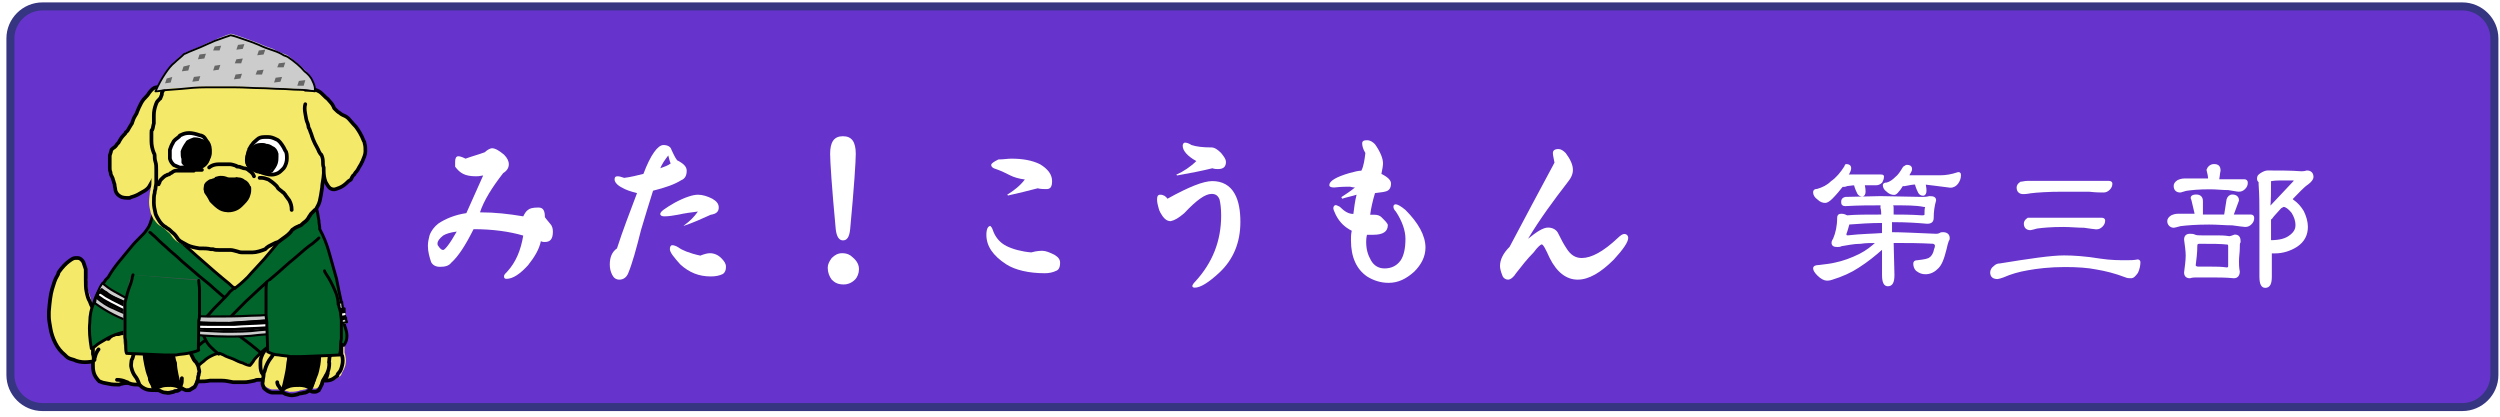 <?xml version="1.0" encoding="utf-8"?>
<!-- Generator: Adobe Illustrator 15.1.0, SVG Export Plug-In  -->
<!DOCTYPE svg PUBLIC "-//W3C//DTD SVG 1.1//EN" "http://www.w3.org/Graphics/SVG/1.1/DTD/svg11.dtd">
<svg version="1.1"
	 xmlns="http://www.w3.org/2000/svg" xmlns:xlink="http://www.w3.org/1999/xlink" xmlns:a="http://ns.adobe.com/AdobeSVGViewerExtensions/3.0/"
	 x="0px" y="0px" width="312px" height="52px" viewBox="-0.8 -0.3 312 52"
	 overflow="visible" enable-background="new -0.8 -0.3 312 52" xml:space="preserve">
<defs>
</defs>
<filter  filterUnits="objectBoundingBox" id="AI_シャドウ_1">
	<feGaussianBlur  result="blur" in="SourceAlpha" stdDeviation="1"></feGaussianBlur>
	<feOffset  result="offsetBlurredAlpha" in="blur" dx="4" dy="1"></feOffset>
	<feMerge>
		<feMergeNode  in="offsetBlurredAlpha"></feMergeNode>
		<feMergeNode  in="SourceGraphic"></feMergeNode>
	</feMerge>
</filter>
<path fill="#6633CC" stroke="#363581" stroke-miterlimit="10" d="M310.5,46.5c0,2.2-1.8,4-4,4H4.5c-2.2,0-4-1.8-4-4v-42
	c0-2.2,1.8-4,4-4h302c2.2,0,4,1.8,4,4V46.5z"/>
<g filter="url(#AI_シャドウ_1)">
	<g>
		<path fill="#FFFFFF" d="M54.6,20.7c-0.7,0-1.2-0.1-1.6-0.3c-0.4-0.2-0.7-0.5-1-0.9C52,19.3,52,19.1,52,18.9c0-0.4,0.1-0.7,0.4-0.7
			c0.2,0,0.5,0.1,0.9,0.3c0.8-0.3,1.6-0.5,2.4-0.8c0.3-0.3,0.7-0.5,0.9-0.5c0.4,0,0.9,0.3,1.5,0.8c0.4,0.4,0.6,0.8,0.6,1.2
			c0,0.4-0.2,0.8-0.7,1.1c-1.4,1.8-2.4,3.4-2.9,4.9c1.9,0,3.6,0.2,5.4,0.5c0.2-0.4,0.4-0.7,0.6-0.8c0.2-0.2,0.6-0.3,1.3-0.3
			c0.6,0,0.8,0.4,0.8,1.2c0.2,0.3,0.5,0.6,0.8,1c0.1,0.2,0.2,0.4,0.2,0.8c0,0.9-0.3,1.3-1,1.3c-0.2,0-0.3,0-0.5-0.1
			c-0.2,1-0.8,2-1.6,3c-1,1.1-1.9,1.7-2.7,1.7c-0.2,0-0.3-0.1-0.3-0.3c0-0.2,0.1-0.3,0.4-0.6c1.1-1.2,1.7-2.7,2-4.5
			c-1.7-0.5-3.8-0.8-6.2-0.8c-1,2-1.9,3.4-2.8,4.2c-0.3,0.4-0.8,0.5-1.4,0.5c-0.5,0-0.9-0.2-1.1-0.6c-0.2-0.6-0.4-1.3-0.4-2
			c0-0.5,0.1-0.9,0.2-1.3c0.2-0.6,0.6-1.1,1.1-1.5c0.9-0.6,2.1-1.1,3.5-1.3c0.7-1.6,1.4-3.1,2.1-4.7C55,20.7,54.8,20.7,54.6,20.7z
			 M52.2,27.6c-0.8,0.1-1.4,0.3-1.7,0.5c-0.5,0.4-0.7,0.7-0.7,1c0,0.1,0,0.2,0.1,0.3c0.2,0.3,0.4,0.5,0.6,0.5
			C50.7,29.9,51.3,29.2,52.2,27.6z"/>
		<path fill="#FFFFFF" d="M72.8,22.1c-0.6-0.3-0.9-0.7-0.9-1c0-0.3,0.1-0.4,0.4-0.4c0.2,0,0.5,0.1,0.8,0.2c0.8-0.1,1.6-0.3,2.4-0.5
			c0.9-2.4,1.8-3.6,2.5-3.6c0.5,0,0.9,0.2,1,0.6c0.2,0.4,0.4,0.9,0.7,1.3c0.8,0.4,1.2,0.8,1.2,1.3c0,0.6-0.2,1-0.7,1.2
			c-0.8,0.5-1.9,0.9-3.5,1.3c-0.5,1.6-1,3.2-1.5,4.9c-0.6,2.4-1.1,4.2-1.6,5.4c-0.2,0.5-0.6,0.8-1.1,0.8c-0.4,0-0.7-0.2-0.9-0.6
			c-0.2-0.4-0.3-0.8-0.3-1.3c0-0.9,0.3-1.6,0.9-2c0.7-2.2,1.6-4.5,2.5-6.9C73.9,22.6,73.3,22.4,72.8,22.1z M77.6,19.7
			c0.5-0.2,0.9-0.3,1.3-0.6c-0.1-0.2-0.2-0.6-0.3-1C78.2,18.6,77.8,19.2,77.6,19.7z M80.6,26.8c0.7-0.5,1.2-1,1.7-1.7
			c-0.8,0.1-1.6,0.2-2.5,0.4c-0.6,0.1-1.1,0.2-1.7,0.2c-0.3,0-0.5-0.1-0.5-0.3c0-0.3,0.6-0.7,1.8-1.4c1.3-0.7,2.3-1,2.9-1
			c0.6,0,1.2,0.2,1.8,0.5c0.5,0.3,0.8,0.6,0.8,1.1c0,0.5-0.3,0.8-1,0.9c-1.1,0.5-2.2,1-3.4,1.4L80.6,26.8z M79.9,29.6
			c0.4,0.3,1.3,0.7,2.7,1c0.5-0.2,0.9-0.3,1.2-0.3c0.5,0,1,0.2,1.4,0.6c0.4,0.4,0.6,0.7,0.6,1.1c0,0.4-0.1,0.7-0.4,0.9
			c-0.4,0.2-0.9,0.3-1.5,0.3c-1.5,0-2.7-0.5-3.8-1.5c-0.8-0.9-1.3-1.5-1.3-1.9c0-0.3,0.1-0.5,0.3-0.5S79.6,29.4,79.9,29.6z"/>
		<path fill="#FFFFFF" d="M102.4,32.3c0,0.5-0.2,1-0.5,1.3c-0.4,0.4-0.9,0.6-1.4,0.6c-0.7,0-1.1-0.2-1.5-0.6
			c-0.3-0.4-0.5-0.9-0.5-1.5c0-0.4,0.2-0.8,0.5-1.2c0.4-0.4,0.8-0.6,1.3-0.6c0.6,0,1,0.2,1.3,0.5C102.2,31.3,102.4,31.8,102.4,32.3z
			 M101.3,27.3c-0.1,1-0.4,1.4-0.9,1.4c-0.5,0-0.8-0.5-0.9-1.4c-0.5-5.3-0.7-8.5-0.7-9.4c0-1.5,0.5-2.2,1.6-2.2s1.6,0.7,1.6,2.2
			C102,18.8,101.8,22,101.3,27.3z"/>
		<path fill="#FFFFFF" d="M119.1,27.4c0.3,0.9,0.9,1.6,1.7,2c0.8,0.4,1.9,0.7,3.1,0.8c0.7-0.2,1.2-0.2,1.4-0.2
			c0.4,0,0.9,0.2,1.5,0.5c0.5,0.3,0.7,0.6,0.7,1c0,0.6-0.2,0.9-0.5,1c-0.4,0.2-0.9,0.3-1.4,0.3c-2,0-3.7-0.4-4.8-1.1
			c-1.7-1.1-2.5-2.3-2.5-3.7c0-0.7,0.2-1.1,0.5-1.1C118.9,27,119,27.1,119.1,27.4z M121.4,18.5c1.4,0,2.6,0.2,3.6,0.7
			c1,0.6,1.5,1.3,1.5,2.1c0,0.7-0.2,1-0.7,1c-0.3,0-0.7,0-1.1-0.1c-1.1,0.3-2.4,0.6-3.7,0.9l-0.1-0.1c0.8-0.5,1.6-1.1,2.2-1.9
			c-0.8-0.1-1.4-0.3-1.8-0.5c-0.6-0.3-1.2-0.6-1.8-0.8c-0.4-0.1-0.6-0.3-0.6-0.5c0-0.2,0.3-0.4,0.9-0.7
			C120.4,18.6,121,18.5,121.4,18.5z"/>
		<path fill="#FFFFFF" d="M140.9,23.5c2.7-1.5,4.5-2.2,5.6-2.2c1.2,0,2.2,0.5,2.8,1.6c0.5,0.9,0.7,2.1,0.7,3.5
			c0,2.6-0.9,4.7-2.6,6.3c-1.4,1.3-2.4,1.9-3.1,1.9c-0.2,0-0.3-0.1-0.3-0.2c0-0.1,0.1-0.3,0.4-0.6c2.1-2.3,3.2-5,3.2-8.2
			c0-0.9-0.1-1.6-0.2-2c-0.2-0.5-0.5-0.7-1-0.7c-0.8,0-1.9,0.8-3.4,2.4c-0.7,0.6-1.2,0.9-1.7,1c-0.4,0-0.7-0.2-1-0.6
			c-0.2-0.3-0.4-0.6-0.5-1c-0.1-0.4-0.2-0.7-0.2-1.1c0-0.4,0.1-0.6,0.4-0.6C140.4,23,140.7,23.2,140.9,23.5z M142,20.5
			c0.9-0.4,1.8-1,2.5-1.7c-1.1-0.6-1.7-1.3-1.7-1.9c0-0.2,0.1-0.4,0.3-0.4c0.2,0,0.5,0.1,0.8,0.3c0.6,0.2,1.4,0.3,2.5,0.3
			c0.4,0,0.8,0.3,1.2,0.7c0.4,0.5,0.6,0.8,0.6,1.1c0,0.6-0.3,0.9-1,0.9c-0.2,0-0.4,0-0.7-0.1c-1.2,0.3-2.7,0.6-4.4,0.9L142,20.5z"/>
		<path fill="#FFFFFF" d="M165.6,17.8c-0.3-0.5-0.4-0.9-0.4-1.2c0-0.3,0.2-0.4,0.6-0.4c0.4,0,0.7,0.2,1,0.5c0.7,1,1,1.8,1,2.4
			c0,0.3-0.1,0.8-0.2,1.3c0.8,0.4,1.2,0.8,1.2,1.2c0,0.5-0.2,0.9-0.7,1c-0.3,0.1-0.7,0.1-1.3,0.2c-0.3,1-0.5,1.9-0.6,2.7
			c0.2,0,0.4,0,0.5,0c0.4,0,0.7,0.1,0.9,0.3c0.5,0.5,0.8,0.8,0.8,1c0,0.8-0.6,1.2-1.8,1.2c-0.2,0-0.5,0-0.8,0
			c-0.1,0.4-0.1,0.7-0.1,0.9c0,0.9,0.2,1.6,0.6,2.3c0.4,0.7,1,1,1.7,1c0.8,0,1.5-0.3,2-1c0.4-0.6,0.6-1.5,0.6-2.7
			c0-1-0.4-2.2-1.2-3.4c-0.2-0.2-0.3-0.4-0.3-0.6c0-0.2,0.1-0.3,0.3-0.3c0.2,0,0.6,0.2,1.2,0.7c1.6,1.6,2.5,3.2,2.5,4.7
			c0,1.1-0.5,2.1-1.4,3c-1,0.9-2,1.4-3.2,1.4c-1,0-1.9-0.3-2.7-0.8c-1.3-0.9-2-2.4-2-4.5c0-0.4,0-0.8,0.1-1.2c-0.8-0.4-1.5-1-2-2
			c-0.2-0.4-0.3-0.7-0.3-0.8c0-0.2,0.1-0.4,0.3-0.4c0.1,0,0.3,0.1,0.5,0.2c0.6,0.6,1.1,0.9,1.7,0.9c0.1-0.8,0.2-1.6,0.4-2.4
			c-0.6,0.2-1.2,0.3-1.8,0.5l-0.1-0.2c0.6-0.4,1.1-0.7,1.7-1.2c-0.3,0-0.5-0.1-0.7-0.1c-0.3,0-1,0-1.9,0.1c-0.4,0-0.6-0.1-0.6-0.3
			c0-0.5,0.8-1,2.5-1.5c0.7-0.2,1.2-0.3,1.5-0.3C165.4,19.4,165.5,18.6,165.6,17.8z"/>
		<path fill="#FFFFFF" d="M189,17.8c0-0.3,0.2-0.5,0.7-0.5c0.3,0,0.6,0.2,0.9,0.5c0.6,0.8,0.9,1.5,0.9,2.1c0,0.5-0.2,1-0.7,1.6
			c-1.7,2.2-3.4,4.5-4.9,7c1.1-0.9,1.9-1.4,2.5-1.4c0.6,0,1.1,0.3,1.3,0.8c0.3,0.6,0.6,1.2,1,1.8c0.5,0.8,1.1,1.2,1.9,1.2
			c1.2,0,2.7-0.8,4.5-2.5c0.3-0.3,0.6-0.5,0.8-0.5c0.3,0,0.5,0.2,0.5,0.5c0,0.5-0.6,1.4-1.8,2.7c-1.6,1.6-3.1,2.5-4.5,2.5
			c-1.4,0-2.6-0.9-3.5-2.7c-0.5-1.1-0.8-1.7-1-1.7c-0.1,0-0.5,0.3-1,1c-0.8,0.8-1.5,1.7-2.2,2.6c-0.3,0.5-0.7,0.8-1,0.8
			c-0.3,0-0.6-0.2-0.7-0.5c-0.2-0.5-0.3-0.9-0.3-1.2c0-0.8,0.4-1.6,1.2-2.4c2.1-4,4-7.5,5.6-10.5C189.1,18.4,189,18.1,189,17.8z"/>
	</g>
	<g>
		<path fill="#FFFFFF" stroke="#FFFFFF" stroke-width="0.25" d="M225.6,19.3c0.3,0,0.5,0.1,0.5,0.4c0,0.2-0.1,0.4-0.2,0.6
			c-0.1,0.1-0.1,0.2-0.2,0.3h4.2c0.2,0,0.2,0,0.3,0.1c0,0.3-0.1,0.5-0.2,0.7c-0.2,0.2-0.4,0.3-0.7,0.3c-0.1,0-0.3,0-0.7,0
			c-0.3,0-0.5,0-0.8,0c0,0.2,0.1,0.5,0.1,0.9c0,0.3-0.1,0.5-0.3,0.5c-0.2,0-0.4-0.1-0.5-0.3c-0.3-0.6-0.4-1-0.4-1.1
			c-0.4,0-0.8,0.1-1,0.1c-0.2,0.1-0.4,0.1-0.4,0.1c-0.1,0-0.1,0-0.2,0c-0.4,0.5-0.8,1-1.3,1.5c-0.3,0.3-0.6,0.5-0.8,0.5
			c-0.3,0-0.6-0.1-0.9-0.4c-0.3-0.2-0.5-0.5-0.5-0.8c0-0.2,0.1-0.3,0.4-0.3c0.7-0.2,1.3-0.5,1.8-1c0.6-0.4,1.2-1.1,1.7-1.9
			C225.5,19.4,225.6,19.3,225.6,19.3z M229.9,23.3l5.2,0.1c0.2,0,0.5,0,0.9-0.1c0.5,0,0.7,0.1,0.7,0.4c-0.2,0.7-0.3,1.4-0.3,2.2
			c0,0.4-0.2,0.6-0.7,0.6c-1.1-0.1-2.5-0.2-4.3-0.2c-0.1,0-0.2,0-0.2,0c0,0.4,0,0.7,0,1l0,0.5c1.3,0,3.2,0.1,5.6,0.2
			c0.1,0,0.3,0,0.5-0.1c0.1-0.1,0.3-0.1,0.4-0.1c0.4,0,0.7,0.2,0.7,0.6c0,0.1,0,0.2-0.1,0.3c-0.1,0.3-0.2,0.6-0.3,1.1
			c-0.3,1.2-0.6,2-1.1,2.4c-0.4,0.4-0.9,0.6-1.4,0.6c-0.4,0-0.7-0.1-1.1-0.4c-0.2-0.2-0.3-0.5-0.3-0.8c0-0.2,0.1-0.3,0.4-0.3
			c0.9-0.1,1.4-0.2,1.6-0.4c0.3-0.2,0.5-0.6,0.6-1.1c0.1-0.2,0.1-0.4,0.1-0.5c0-0.1-0.1-0.2-0.3-0.3c-1.8-0.1-3.3-0.1-4.5-0.1
			c-0.2,0-0.4,0-0.6,0l0.1,4.1c0,0.9-0.2,1.3-0.7,1.3c-0.4,0-0.6-0.4-0.6-1.3c0-1.3,0-2.4,0-3.4c-1,0.9-2,1.7-3.1,2.4
			c-0.9,0.6-2,1.1-3.3,1.5c-0.3,0.1-0.5,0.1-0.6,0.1c-0.3,0-0.7-0.2-1.1-0.6c-0.3-0.3-0.5-0.6-0.5-0.8c0-0.2,0.2-0.3,0.6-0.3
			c0.9-0.1,1.6-0.2,2-0.3c1-0.2,2.1-0.6,3.1-1.1c0.8-0.4,1.6-1,2.2-1.6c-0.8,0-1.5,0-2.1,0.1c-0.9,0-1.7,0.2-2.4,0.3
			c-0.2,0.1-0.3,0.1-0.5,0.1c-0.4,0-0.6-0.1-0.6-0.4c0-0.2,0.1-0.3,0.2-0.5c0.3-0.7,0.5-1.6,0.5-2.6c0-0.3,0.1-0.4,0.4-0.4
			c0.3,0,0.5,0.1,0.7,0.2c1.1-0.1,2.5-0.1,4.4-0.1c0-0.3,0-0.7-0.1-1c0-0.2,0-0.3,0.1-0.4c-1.4,0-3,0-4.6,0.1
			c-0.3,0-0.4-0.1-0.4-0.4c0-0.3,0.1-0.4,0.4-0.5L229.9,23.3z M230.2,27.9c0-0.2,0-0.4,0-0.5c0-0.3,0-0.7,0-1c-1.6,0-3,0.1-4.3,0.2
			c-0.1,0.3-0.2,0.8-0.4,1.3c0,0.2,0.1,0.3,0.3,0.3C227.5,28,229,28,230.2,27.9z M233.2,19.4c0.3,0,0.5,0.1,0.5,0.4
			c0,0.2-0.1,0.3-0.2,0.5c-0.1,0.1-0.1,0.3-0.2,0.4h4c0.7,0,1.4-0.1,2.3-0.4c0.2,0,0.2,0.1,0.2,0.3c0,0.3-0.1,0.6-0.3,0.9
			c-0.2,0.3-0.5,0.5-0.9,0.5c-1.4-0.2-2.5-0.3-3.2-0.4c0,0.2,0.1,0.5,0.1,0.9c0,0.3-0.1,0.5-0.3,0.5c-0.2,0-0.4-0.1-0.5-0.3
			c-0.3-0.6-0.4-1-0.4-1.1c-0.4,0-0.9,0.1-1.4,0.2c-0.1,0-0.2,0-0.3,0c-0.2,0.3-0.3,0.5-0.5,0.7c-0.2,0.3-0.4,0.4-0.5,0.4
			c-0.3,0-0.6-0.1-0.9-0.4c-0.3-0.2-0.4-0.5-0.4-0.7c0-0.1,0.1-0.2,0.4-0.2c0.4-0.1,0.8-0.4,1.1-0.7c0.4-0.3,0.7-0.8,1-1.3
			C233.1,19.4,233.1,19.4,233.2,19.4z M231.3,24.2c0,0.1,0.1,0.2,0.1,0.4c0,0.4,0,0.7,0,1c1,0,2.2,0,3.7,0.1c0.3,0,0.4-0.1,0.4-0.2
			c0-0.4,0-0.8,0.1-1c0-0.1-0.1-0.1-0.3-0.1C234.4,24.2,233.1,24.2,231.3,24.2z"/>
		<path fill="#FFFFFF" stroke="#FFFFFF" stroke-width="0.25" d="M252.8,30.7c1.1,0,2.7,0.1,4.5,0.4c1.3,0.2,2.4,0.2,3.3,0.2
			c0.5,0,0.9,0,1.4-0.1c0.1,0,0.2,0.1,0.2,0.2c0,0.4-0.1,0.9-0.3,1.3c-0.3,0.4-0.5,0.6-0.7,0.6c-0.2,0-0.5,0-0.7-0.1
			c-1.3-0.5-2.5-0.8-3.7-1c-1-0.2-2.3-0.3-3.9-0.3c-1.9,0-3.5,0.2-4.6,0.4c-1.2,0.2-2.2,0.5-3.1,0.9c-0.3,0.1-0.6,0.2-0.7,0.2
			c-0.5,0-0.8-0.2-0.8-0.7c0-0.2,0.1-0.5,0.4-0.7c0.2-0.2,0.4-0.3,0.7-0.3C248.5,31.1,251.2,30.7,252.8,30.7z M248.2,21.4h10.2
			c0.2,0,0.3,0.1,0.3,0.2c0,0.3-0.1,0.5-0.3,0.7c-0.2,0.2-0.4,0.3-0.7,0.3c-0.3,0-0.9,0-1.8-0.1c-1,0-2.1,0-3.3,0
			c-1.8,0-3.2,0.1-4,0.2c-0.5,0.1-0.8,0.1-0.9,0.1c-0.4,0-0.7-0.2-0.7-0.7c0-0.2,0.1-0.4,0.4-0.6C247.6,21.5,247.9,21.4,248.2,21.4z
			 M249.1,26h8.4c0.2,0,0.3,0.1,0.3,0.2c0,0.3-0.1,0.5-0.3,0.7c-0.2,0.2-0.4,0.3-0.7,0.3c-0.2,0-0.7-0.1-1.5-0.2
			c-0.8,0-1.7-0.1-2.6-0.1c-1.5,0-2.6,0.1-3.3,0.2c-0.4,0.1-0.7,0.2-0.8,0.2c-0.4,0-0.7-0.2-0.7-0.7c0-0.2,0.1-0.4,0.4-0.6
			C248.5,26,248.8,26,249.1,26z"/>
		<path fill="#FFFFFF" stroke="#FFFFFF" stroke-width="0.25" d="M269.3,23.1c0.4,0,0.7,0.2,0.7,0.7v1.7c0,0,0,0.1,0,0.1h2.9
			c0,0,0-0.1,0-0.1l0.3-1.9c0.1-0.3,0.3-0.5,0.6-0.5c0.4,0,0.7,0.2,0.7,0.6l-0.7,1.9h2.3c0.2,0,0.3,0.1,0.3,0.3
			c0,0.3-0.1,0.5-0.3,0.7c-0.2,0.2-0.4,0.3-0.7,0.3c-0.2,0-0.8-0.1-1.6-0.2c-0.9,0-1.8-0.1-2.9-0.1c-1.6,0-2.8,0.1-3.6,0.2
			c-0.4,0.1-0.7,0.2-0.8,0.2c-0.4,0-0.7-0.3-0.7-0.7c0-0.2,0.1-0.4,0.4-0.6c0.2-0.1,0.5-0.2,0.8-0.2h2.2c0-0.1,0-0.1,0-0.2l-0.4-1.7
			C268.6,23.3,268.8,23.1,269.3,23.1z M271.5,19.3c0.5,0,0.7,0.2,0.7,0.7c-0.1,0.4-0.1,0.9-0.2,1.2h3.3c0.2,0,0.3,0.1,0.3,0.3
			c0,0.3-0.1,0.5-0.3,0.7c-0.2,0.2-0.4,0.3-0.7,0.3c-0.2,0-0.6-0.1-1.3-0.2c-0.7,0-1.5-0.1-2.3-0.1c-1.4,0-2.4,0.1-3,0.2
			c-0.4,0.1-0.6,0.2-0.7,0.2c-0.4,0-0.7-0.2-0.7-0.7c0-0.2,0.1-0.4,0.4-0.6c0.2-0.1,0.5-0.2,0.8-0.2h3.1c0-0.4-0.1-0.8-0.2-1.2
			C270.8,19.6,271.1,19.3,271.5,19.3z M268.5,28c0.2,0,0.4,0,0.6,0.1c0.2,0.1,0.5,0.1,0.9,0.1h1.9c0.4,0,0.9,0,1.5,0.1
			c0.2,0,0.4-0.1,0.7-0.2c0.4,0,0.6,0.2,0.6,0.7c0,0,0,0.1,0,0.1c-0.1,0.1-0.1,0.4-0.1,0.8c0,0.5-0.1,1-0.1,1.6c0,0.3,0,0.8,0.1,1.3
			c0,0.4-0.2,0.7-0.6,0.7c-1-0.1-2-0.1-2.8-0.1c-1,0-1.6,0-1.9,0c-0.2,0-0.5,0-0.8,0.1c-0.4,0-0.6-0.2-0.6-0.6
			c0.1-0.8,0.2-1.5,0.2-2.1c0-0.6-0.1-1.2-0.2-2C267.9,28.2,268.1,28,268.5,28z M271.2,32.1c0.6,0,1.2,0,1.9,0.1
			c0.2,0,0.3-0.1,0.3-0.3v-2.5c0-0.2-0.1-0.3-0.2-0.3c-0.8-0.1-2-0.1-3.5-0.1c-0.3,0-0.4,0.1-0.4,0.4c0,0.8-0.1,1.6-0.2,2.4
			c0,0.2,0.2,0.3,0.5,0.3C270.1,32.1,270.6,32.1,271.2,32.1z M278.2,20.1c1.5,0,2.9,0,4.2,0.1c0.1,0,0.4,0,0.7-0.1
			c0.4,0,0.7,0.2,0.7,0.7c0,0.2-0.2,0.5-0.6,0.8c-0.6,0.4-1.2,1.1-2,1.9c0,0,0,0.1,0.1,0.2c0.6,0.4,1,0.9,1.3,1.4
			c0.3,0.6,0.5,1.3,0.5,1.9c0,1-0.4,1.8-1.3,2.4c-0.8,0.5-1.7,0.8-2.7,0.8c-0.2,0-0.4,0-0.5,0l0,3c0,0.9-0.2,1.3-0.7,1.3
			c-0.4,0-0.6-0.4-0.6-1.3c0-3.3,0-5.9,0-7.8c0-1.1,0-2.3-0.1-3.7c0-0.1,0-0.2,0-0.3c-0.1-0.1-0.2-0.2-0.2-0.4
			c0-0.3,0.1-0.4,0.4-0.6C277.7,20.2,278,20.1,278.2,20.1z M278.5,21.2c0,0.1,0,0.2,0,0.3c0,1.1,0,2.2-0.1,3.2l3.2-3.4
			c0-0.1-0.1-0.2-0.2-0.2h-1.8C279.5,21.1,279.1,21.1,278.5,21.2z M278.5,26l0,2.8c1.2,0,2-0.2,2.6-0.7c0.5-0.4,0.7-0.8,0.7-1.3
			c0-0.6-0.2-1.1-0.5-1.6c-0.4-0.5-0.8-0.8-1.1-0.8c-0.1,0-0.2,0.1-0.4,0.2l-0.9,1C278.7,25.9,278.6,26,278.5,26z"/>
	</g>
</g>
<path fill="#F5E287" d="M9.9,34.1c0-0.3,0-0.6,0-0.9c-0.1-0.3-0.2-0.6-0.3-0.9c-0.1-0.3-0.4-0.4-0.7-0.5c0,0-0.1,0-0.3,0
	c-0.2,0-0.4,0.2-0.8,0.4C7.4,32.6,7,33,6.6,33.7c0,0-0.1,0.2-0.2,0.5c-0.2,0.3-0.4,0.9-0.6,1.6c-0.2,0.7-0.3,1.6-0.4,2.8
	c0,0,0,0.2,0,0.6s0.1,0.9,0.2,1.5c0.1,0.6,0.3,1.2,0.6,1.8c0.3,0.6,0.7,1.1,1.2,1.5c0,0,0.1,0.1,0.3,0.2c0.2,0.1,0.5,0.3,0.9,0.4
	c0.4,0.1,0.9,0.2,1.4,0.3c0.5,0,1.1,0,1.7-0.2c0,0,0.1,0,0.4-0.1c0.3,0,0.6-0.2,0.9-0.3c0.3-0.1,0.6-0.2,0.9-0.4l0.6-3.5
	c0,0-0.1,0-0.4-0.1c-0.3-0.1-0.6-0.2-1.1-0.4c-0.4-0.2-0.8-0.5-1.2-0.9c-0.4-0.3-0.8-0.8-1-1.3c0,0-0.1-0.1-0.2-0.5
	c-0.1-0.3-0.2-0.7-0.4-1.2c-0.1-0.5-0.2-1-0.1-1.5C9.9,34.5,9.9,34.3,9.9,34.1z"/>
<path fill="#F5E96A" stroke="#000000" stroke-width="0.465" stroke-linecap="round" stroke-linejoin="round" d="M13.7,43.9
	c-0.3,0.1-0.5,0.2-0.9,0.4c-0.3,0.1-0.6,0.2-0.9,0.3c-0.2,0.1-0.4,0.1-0.4,0.1c-0.6,0.1-1.2,0.2-1.7,0.2c-0.5,0-1-0.1-1.4-0.3
	c-0.4-0.1-0.7-0.2-0.9-0.4C7.4,44.1,7.3,44,7.3,44c-0.5-0.4-0.9-0.9-1.2-1.5c-0.3-0.6-0.5-1.2-0.6-1.8c-0.1-0.6-0.2-1.1-0.2-1.5
	s0-0.6,0-0.6c0.1-1.2,0.2-2.1,0.4-2.8c0.2-0.7,0.4-1.3,0.6-1.6c0.2-0.3,0.2-0.5,0.2-0.5C7,33,7.4,32.6,7.8,32.3
	c0.4-0.3,0.6-0.4,0.8-0.4c0.2,0,0.3,0,0.3,0c0.3,0,0.5,0.2,0.7,0.5c0.1,0.3,0.2,0.6,0.3,0.9c0,0.3,0,0.6,0,0.9c0,0.2,0,0.4,0,0.4
	c0,0.5,0,1.1,0.1,1.5c0.1,0.5,0.2,0.9,0.4,1.2c0.1,0.3,0.2,0.5,0.2,0.5c0.3,0.5,0.6,0.9,1,1.3c0.4,0.4,0.8,0.7,1.2,0.9
	c0.4,0.2,0.8,0.3,1.1,0.4c0.3,0.1,0.4,0.1,0.4,0.1"/>
<path fill="#F5E287" d="M20.1,12.9c0-0.4,0-0.7,0-0.9l-0.3-1.2c0,0-0.1-0.1-0.3-0.2c-0.2-0.1-0.5-0.1-0.8,0c-0.3,0-0.6,0.3-0.9,0.7
	c0,0-0.1,0.1-0.3,0.4c-0.2,0.2-0.4,0.5-0.7,0.9c-0.2,0.3-0.4,0.7-0.5,1.1c0,0-0.1,0.1-0.2,0.4s-0.2,0.5-0.4,0.9c0,0,0,0.1-0.1,0.2
	c0,0.1-0.1,0.3-0.3,0.5c-0.1,0.2-0.2,0.3-0.4,0.5c0,0-0.1,0.1-0.3,0.4c-0.2,0.2-0.4,0.5-0.6,0.9c0,0-0.1,0-0.2,0.2
	c-0.1,0.1-0.3,0.3-0.5,0.5c0,0,0,0.1-0.2,0.2c-0.1,0.1-0.2,0.4-0.2,0.7c-0.1,0.3-0.1,0.8,0,1.4c0,0,0,0.1,0,0.2
	c0,0.1,0.1,0.3,0.1,0.5c0.1,0.2,0.1,0.4,0.2,0.6c0,0,0.1,0.1,0.1,0.3c0,0.2,0.1,0.4,0.2,0.6c0.1,0.2,0.1,0.4,0.1,0.7
	c0,0,0,0.1,0.1,0.3c0.1,0.2,0.3,0.3,0.5,0.5c0.3,0.2,0.7,0.2,1.2,0.2c0,0,0.2-0.1,0.5-0.2c0.3-0.1,0.6-0.3,1-0.5
	c0.4-0.2,0.7-0.4,0.9-0.7c0,0,0.1-0.2,0.4-0.7c0.3-0.5,0.6-1.2,0.9-2c0.3-0.9,0.6-1.9,0.8-3.2c0,0,0-0.1,0-0.4c0-0.3,0-0.6,0.1-1.1
	c0-0.5,0-0.9,0.1-1.4C20.1,13.7,20.1,13.3,20.1,12.9z"/>
<path fill="#F5E96A" stroke="#000000" stroke-width="0.453" stroke-linecap="round" stroke-linejoin="round" d="M20.1,12
	c0,0.2,0,0.5,0,0.9s0,0.8,0,1.3c0,0.5-0.1,0.9-0.1,1.4c0,0.4-0.1,0.8-0.1,1.1c0,0.3,0,0.4,0,0.4c-0.2,1.2-0.4,2.3-0.8,3.2
	c-0.3,0.9-0.6,1.5-0.9,2c-0.3,0.5-0.4,0.7-0.4,0.7c-0.2,0.3-0.5,0.5-0.9,0.7c-0.3,0.2-0.7,0.4-1,0.5c-0.3,0.1-0.4,0.1-0.5,0.2
	c-0.5,0-0.9,0-1.2-0.2c-0.2-0.1-0.4-0.3-0.5-0.5c-0.1-0.2-0.1-0.3-0.1-0.3c0-0.2-0.1-0.4-0.1-0.7c-0.1-0.2-0.1-0.4-0.2-0.6
	c0-0.2-0.1-0.2-0.1-0.3c-0.1-0.2-0.2-0.3-0.2-0.6c-0.1-0.2-0.1-0.4-0.1-0.5c0-0.2,0-0.2,0-0.2c0-0.6,0-1.1,0-1.4
	c0.1-0.3,0.2-0.6,0.2-0.7c0.1-0.1,0.2-0.2,0.2-0.2c0.2-0.1,0.4-0.3,0.5-0.5c0.2-0.2,0.2-0.2,0.2-0.2c0.2-0.4,0.4-0.7,0.6-0.9
	c0.2-0.2,0.3-0.3,0.3-0.4c0.2-0.1,0.3-0.3,0.4-0.5c0.1-0.2,0.2-0.3,0.3-0.5c0.1-0.1,0.1-0.2,0.1-0.2c0.1-0.3,0.2-0.6,0.4-0.9
	s0.2-0.4,0.2-0.4c0.1-0.3,0.3-0.7,0.5-1.1c0.2-0.4,0.5-0.7,0.7-0.9c0.2-0.2,0.3-0.4,0.3-0.4c0.3-0.4,0.6-0.7,0.9-0.7
	c0.3-0.1,0.6,0,0.8,0c0.2,0.1,0.3,0.1,0.3,0.2"/>
<path fill="#F5E287" d="M36.7,26.2c0,0-0.3-0.1-1-0.4c-0.6-0.2-1.5-0.5-2.6-0.7c-1.1-0.2-2.4-0.4-3.8-0.6c-1.4-0.1-2.9-0.1-4.5,0.1
	c-1.6,0.1-3.1,0.6-4.7,1.2c0,0-0.1,0.1-0.4,0.3c-0.2,0.1-0.5,0.4-0.8,0.8c-0.3,0.4-0.5,0.8-0.7,1.4c0,0,0,0.1-0.1,0.4
	c-0.1,0.2-0.2,0.5-0.4,0.8c-0.2,0.3-0.4,0.6-0.7,0.8c0,0-0.2,0-0.4,0.2c-0.3,0.1-0.6,0.3-0.9,0.6c-0.3,0.3-0.6,0.6-0.8,1
	c0,0-0.1,0.1-0.1,0.3c-0.1,0.2-0.3,0.4-0.4,0.6c0,0-0.1,0.1-0.2,0.4c-0.1,0.2-0.2,0.5-0.3,1l0,0.2c0,0.1-0.1,0.2-0.2,0.4
	c-0.1,0.1-0.2,0.3-0.3,0.4c0,0-0.1,0.1-0.3,0.3c-0.2,0.2-0.4,0.6-0.6,1.1c-0.2,0.5-0.2,1.2-0.2,2c0,0,0,0.1-0.1,0.2
	c0,0.2-0.1,0.3-0.2,0.4c0,0-0.1,0.1-0.2,0.3c-0.1,0.2-0.2,0.6-0.4,1.1s-0.2,1.2-0.2,2.1c0,0,0,0.1,0,0.3c0,0.2,0,0.4,0,0.7
	c0,0.2,0,0.5,0.1,0.8c0,0,0,0.2-0.1,0.5c0,0.3,0,0.6,0.1,1c0.1,0.4,0.3,0.8,0.7,1.1c0,0,0.1,0,0.3,0.1c0.2,0.1,0.5,0.2,0.9,0.2
	c0.3,0.1,0.8,0.1,1.3,0.1c0,0,0.1-0.1,0.3-0.1c0.2-0.1,0.4-0.1,0.7-0.1c0,0,0.1,0,0.4,0.1c0.3,0.1,0.6,0.1,1.2,0.1c0,0,0.2,0,0.4,0
	c0.2,0,0.5,0,0.9,0c0.3,0,0.7,0,1-0.1c0.3,0,0.6-0.1,0.8-0.3c0,0,0.1,0,0.3,0.1c0.2,0.1,0.4,0.1,0.7,0.2c0.3,0,0.5,0.1,0.8,0.1
	c0,0,0.1,0,0.2,0c0.1,0,0.3-0.1,0.4-0.2c0.1-0.1,0.2-0.2,0.3-0.4c0,0,0.2,0.1,0.5,0.1c0.3,0,0.7,0.1,1.1,0.1c0.4,0,0.9,0,1.3-0.1
	c0,0,0.1,0,0.4,0c0.3,0,0.6-0.1,1.1,0c0.4,0,0.9,0,1.4,0.2c0,0,0.2,0,0.4,0c0.3,0,0.6,0,1,0c0.4,0,0.9-0.1,1.3-0.2
	c0,0,0.1,0,0.4-0.1c0.3,0,0.6,0,1,0c0.3,0,0.7,0.1,0.9,0.1c0,0,0.1,0.1,0.4,0.1c0.2,0.1,0.6,0.1,1,0.1c0.4,0,0.9,0,1.4-0.1
	c0,0,0.1,0,0.3,0c0.2,0,0.4,0,0.7,0c0,0,0.1,0,0.3,0.1c0.2,0,0.4,0,0.7,0.1s0.5,0,0.8,0c0.2,0,0.5-0.1,0.6-0.3c0,0,0.1,0,0.3,0
	c0.2,0,0.5,0,0.7-0.1c0.3-0.1,0.5-0.3,0.8-0.5c0,0,0.1-0.1,0.2-0.4c0.1-0.2,0.3-0.5,0.4-0.9c0.1-0.4,0.1-0.8,0-1.2
	c0,0,0-0.1-0.1-0.4c0-0.2,0-0.5,0-0.8c0,0,0-0.1-0.1-0.4c0-0.2-0.3-0.6-0.7-0.9c0,0,0.1-0.2,0.2-0.5c0.1-0.3,0.3-0.7,0.4-1.1
	c0.1-0.5,0.1-1,0.1-1.5c0-0.5-0.2-1.1-0.5-1.5c0,0,0-0.1-0.1-0.4c-0.1-0.2-0.1-0.6-0.2-1.1c0,0,0-0.2-0.1-0.6
	c-0.1-0.3-0.2-0.8-0.5-1.3c-0.2-0.5-0.5-1.1-1-1.7c0,0-0.1-0.1-0.2-0.2c-0.1-0.1-0.3-0.3-0.4-0.6c-0.2-0.3-0.3-0.6-0.4-1
	c0,0,0-0.1,0-0.4c0-0.3-0.1-0.6-0.2-1.1c-0.1-0.4-0.2-0.9-0.5-1.3C37.4,26.9,37.1,26.5,36.7,26.2z"/>
<path fill="#F5E96A" stroke="#000000" stroke-width="0.465" stroke-linecap="round" stroke-linejoin="round" d="M36.7,26.2
	c0.4,0.3,0.7,0.7,0.9,1.1c0.2,0.4,0.4,0.9,0.5,1.3c0.1,0.4,0.2,0.8,0.2,1.1c0,0.3,0,0.4,0,0.4c0.1,0.4,0.2,0.7,0.4,1
	c0.1,0.3,0.3,0.5,0.4,0.6c0.1,0.1,0.2,0.2,0.2,0.2c0.4,0.6,0.8,1.2,1,1.7c0.2,0.5,0.4,1,0.5,1.3c0.1,0.3,0.1,0.5,0.1,0.6
	c0.1,0.5,0.1,0.8,0.2,1.1c0,0.2,0.1,0.4,0.1,0.4c0.3,0.5,0.5,1,0.5,1.5c0,0.5,0,1-0.1,1.5c-0.1,0.5-0.2,0.8-0.4,1.1
	c-0.1,0.3-0.2,0.5-0.2,0.5c0.4,0.3,0.6,0.6,0.7,0.9c0.1,0.3,0.1,0.4,0.1,0.4c0,0.3,0,0.6,0,0.8c0,0.2,0,0.3,0.1,0.4
	c0.1,0.4,0.1,0.8,0,1.2c-0.1,0.4-0.2,0.7-0.4,0.9c-0.2,0.2-0.2,0.3-0.2,0.4c-0.3,0.2-0.5,0.4-0.8,0.5c-0.3,0.1-0.5,0.1-0.7,0.1
	c-0.2,0-0.3,0-0.3,0c-0.1,0.2-0.3,0.3-0.6,0.3c-0.3,0-0.5,0.1-0.8,0s-0.5,0-0.7-0.1c-0.2,0-0.3-0.1-0.3-0.1c-0.3,0-0.5,0-0.7,0
	c-0.2,0-0.3,0-0.3,0c-0.5,0.1-1,0.1-1.4,0.1c-0.4,0-0.8-0.1-1-0.1c-0.3,0-0.4-0.1-0.4-0.1c-0.3-0.1-0.6-0.1-0.9-0.1
	c-0.3,0-0.7,0-1,0c-0.3,0-0.4,0.1-0.4,0.1c-0.5,0.1-0.9,0.2-1.3,0.2c-0.4,0-0.7,0-1,0c-0.2,0-0.4,0-0.4,0c-0.5-0.1-1-0.2-1.4-0.2
	c-0.4,0-0.8,0-1.1,0c-0.3,0-0.4,0-0.4,0c-0.5,0.1-0.9,0.1-1.3,0.1c-0.4,0-0.8-0.1-1.1-0.1c-0.3,0-0.5-0.1-0.5-0.1
	c-0.1,0.1-0.2,0.3-0.3,0.4c-0.2,0.1-0.3,0.1-0.4,0.2c-0.1,0-0.2,0-0.2,0c-0.3,0-0.5,0-0.8-0.1c-0.3,0-0.5-0.1-0.7-0.2
	c-0.2,0-0.3-0.1-0.3-0.1c-0.2,0.2-0.4,0.3-0.8,0.3c-0.3,0-0.7,0.1-1,0.1c-0.3,0-0.6,0-0.9,0c-0.2,0-0.3,0-0.4,0
	c-0.5,0-0.9,0-1.2-0.1c-0.2-0.1-0.4-0.1-0.4-0.1c-0.2,0-0.4,0-0.7,0.1c-0.2,0-0.3,0.1-0.3,0.1c-0.5,0-0.9,0-1.3-0.1
	c-0.4-0.1-0.7-0.1-0.9-0.2c-0.2-0.1-0.3-0.1-0.3-0.1c-0.3-0.3-0.6-0.7-0.7-1.1c-0.1-0.4-0.1-0.7-0.1-1c0-0.3,0-0.5,0.1-0.5
	c0-0.3,0-0.6-0.1-0.8c0-0.3,0-0.5,0-0.7c0-0.2,0-0.3,0-0.3c0-0.9,0.1-1.6,0.2-2.1s0.3-0.9,0.4-1.1c0.1-0.2,0.2-0.3,0.2-0.3
	c0.1-0.1,0.2-0.3,0.2-0.4c0-0.2,0.1-0.2,0.1-0.2c0-0.8,0-1.5,0.2-2c0.2-0.5,0.4-0.9,0.6-1.1c0.2-0.2,0.3-0.3,0.3-0.3
	c0.1-0.1,0.2-0.2,0.3-0.4c0.1-0.1,0.2-0.3,0.2-0.4l0-0.2c0.1-0.4,0.2-0.7,0.3-1c0.1-0.2,0.2-0.4,0.2-0.4c0.1-0.2,0.3-0.4,0.4-0.6
	c0.1-0.2,0.1-0.3,0.1-0.3c0.2-0.4,0.5-0.8,0.8-1c0.3-0.3,0.6-0.4,0.9-0.6c0.2-0.1,0.4-0.2,0.4-0.2c0.3-0.2,0.5-0.4,0.7-0.8
	c0.2-0.3,0.3-0.6,0.4-0.8c0.1-0.2,0.1-0.4,0.1-0.4c0.2-0.6,0.4-1,0.7-1.4c0.3-0.4,0.6-0.6,0.8-0.8c0.2-0.2,0.4-0.3,0.4-0.3
	c1.6-0.6,3.1-1.1,4.7-1.2c1.6-0.2,3.1-0.2,4.5-0.1c1.4,0.2,2.7,0.3,3.8,0.6c1.1,0.3,2,0.5,2.6,0.7C36.4,26.1,36.7,26.2,36.7,26.2"/>
<path fill="none" stroke="#000000" stroke-width="0.465" stroke-linecap="round" stroke-linejoin="round" d="M11.5,43.3
	c-0.1,0.1-0.2,0.3-0.3,0.5c-0.1,0.2-0.1,0.4-0.2,0.6c0,0.1,0,0.2,0,0.2"/>
<path fill="none" stroke="#000000" stroke-width="0.465" stroke-linecap="round" stroke-linejoin="round" d="M13.8,47.1
	c0.4,0,0.8,0.1,1,0.2c0.2,0.1,0.3,0.1,0.3,0.1"/>
<path fill="none" stroke="#000000" stroke-width="0.465" stroke-linecap="round" stroke-linejoin="round" d="M19.5,38.4
	c-0.1-0.2-0.3-0.5-0.5-0.7c-0.2-0.2-0.4-0.4-0.7-0.5C18.2,37.1,18,37,18,37c-0.3-0.1-0.5-0.2-0.8-0.2c-0.3,0-0.5,0-0.7,0
	s-0.2,0-0.2,0c-0.2,0-0.4,0-0.5,0s-0.2,0-0.2,0c-0.2,0-0.4,0.1-0.5,0.1h-0.2c-0.5,0.1-0.9,0.3-1.2,0.5c-0.3,0.2-0.4,0.4-0.6,0.6
	c-0.1,0.2-0.1,0.3-0.1,0.3"/>
<path fill="none" stroke="#000000" stroke-width="0.465" stroke-linecap="round" stroke-linejoin="round" d="M17.9,41.4
	c-0.5-0.3-1-0.4-1.5-0.4c-0.4,0-0.8,0-1.1,0.1c-0.3,0.1-0.5,0.1-0.5,0.1c-0.1,0.1-0.3,0.1-0.4,0.1c-0.2,0-0.3,0.1-0.4,0.1h-0.2
	c-0.3,0-0.6,0.1-0.7,0.2c-0.1,0.1-0.2,0.2-0.3,0.3c0,0.1-0.1,0.1-0.1,0.1"/>
<path fill="none" stroke="#000000" stroke-width="0.465" stroke-linecap="round" stroke-linejoin="round" d="M19.7,42.3
	c0.4,0.1,0.8,0.3,1,0.6c0.3,0.2,0.4,0.5,0.5,0.7c0.1,0.2,0.2,0.3,0.2,0.3c0.1,0.3,0.3,0.6,0.5,0.8c0.2,0.2,0.3,0.4,0.3,0.4
	c0.3,0.3,0.4,0.7,0.4,1c0,0.3,0,0.6-0.1,0.8c-0.1,0.2-0.1,0.3-0.2,0.3"/>
<path fill="none" stroke="#000000" stroke-width="0.465" stroke-linecap="round" stroke-linejoin="round" d="M20,45.9
	c0.1,0.2,0.1,0.3,0.1,0.6c0,0.2-0.1,0.4-0.2,0.6c-0.1,0.1-0.1,0.2-0.1,0.2"/>
<path fill="none" stroke="#000000" stroke-width="0.465" stroke-linecap="round" stroke-linejoin="round" d="M38.9,41
	c0.5-0.1,0.9-0.1,1.2,0c0.3,0.1,0.6,0.2,0.7,0.3c0.2,0.1,0.3,0.2,0.3,0.2"/>
<path fill="none" stroke="#000000" stroke-width="0.465" stroke-linecap="round" stroke-linejoin="round" d="M40.1,46.3
	c-0.1,0.4-0.2,0.7-0.4,0.8c-0.2,0.1-0.2,0.2-0.3,0.2"/>
<path fill="none" stroke="#000000" stroke-width="0.465" stroke-linecap="round" stroke-linejoin="round" d="M34.5,46.7
	c0.2,0.2,0.4,0.4,0.7,0.5c0.3,0.1,0.5,0.2,0.7,0.2c0.2,0,0.3,0,0.3,0"/>
<path fill="none" stroke="#000000" stroke-width="0.465" stroke-linecap="round" stroke-linejoin="round" d="M36.7,41.1
	c-0.5-0.1-0.9-0.1-1.3,0c-0.4,0.1-0.7,0.3-0.9,0.4c-0.2,0.2-0.3,0.3-0.3,0.3c-0.3,0.4-0.6,0.6-0.9,0.8c-0.3,0.2-0.4,0.3-0.4,0.3
	c-0.3,0.1-0.5,0.3-0.7,0.6c-0.2,0.3-0.3,0.5-0.4,0.8c-0.1,0.3-0.1,0.5-0.1,0.7c0,0.2,0,0.3,0,0.3c0,0.5,0.1,0.9,0.3,1.1
	c0.2,0.3,0.4,0.4,0.6,0.5c0.2,0.1,0.3,0.1,0.3,0.1"/>
<path fill="none" stroke="#000000" stroke-width="0.465" stroke-linecap="round" stroke-linejoin="round" d="M37.4,37
	c0-0.2,0.2-0.3,0.3-0.4c0.1-0.1,0.2-0.2,0.3-0.3c0.1-0.1,0.2-0.1,0.2-0.1c0.3-0.1,0.5-0.2,0.9-0.2c0.3,0,0.5,0,0.8,0.1
	c0.2,0,0.3,0,0.3,0c0.2,0,0.4,0.1,0.6,0.3c0.2,0.1,0.3,0.2,0.4,0.4c0.1,0.1,0.2,0.2,0.2,0.2"/>
<path fill="#00642B" d="M39.1,28.3c0,0,0-0.1,0-0.3c0-0.2-0.1-0.5-0.1-0.9c0-0.3-0.1-0.7-0.2-1.1c-0.1-0.4-0.1-0.7-0.2-1
	c-0.1-0.3-0.2-0.5-0.2-0.6c0,0-0.2,0.2-0.6,0.7c-0.4,0.5-0.9,1.1-1.4,1.8c-0.6,0.7-1.3,1.5-2,2.4c-0.7,0.9-1.4,1.7-2.2,2.6
	c-0.7,0.8-1.4,1.6-2.1,2.3c-0.6,0.6-1.2,1.1-1.6,1.4c0,0-0.2-0.2-0.7-0.6c-0.5-0.4-1.1-0.9-1.8-1.5c-0.7-0.6-1.5-1.3-2.4-2.1
	c-0.8-0.8-1.6-1.5-2.4-2.2c-0.8-0.7-1.4-1.4-1.9-2c-0.5-0.6-0.8-1-1-1.3c0,0,0,0.1,0,0.3c0,0.2-0.1,0.4-0.2,0.8
	c-0.1,0.3-0.2,0.6-0.4,1c-0.2,0.3-0.4,0.6-0.7,0.9c0,0-0.1,0.2-0.4,0.4c-0.3,0.3-0.7,0.7-1.1,1.2c-0.4,0.5-0.9,1.1-1.4,1.7
	s-1,1.3-1.4,2c0,0-0.1,0.1-0.3,0.3c-0.2,0.2-0.4,0.6-0.7,1.1c-0.3,0.5-0.6,1.1-0.8,1.8c-0.2,0.7-0.4,1.5-0.5,2.5
	c-0.1,0.9,0,2,0.2,3.2c0,0,0.2-0.1,0.5-0.3c0.3-0.2,0.7-0.5,1.2-0.8c0.5-0.3,1.1-0.5,1.8-0.8c0.7-0.2,1.4-0.3,2.2-0.4
	c0.8,0,1.6,0.1,2.4,0.4c0.8,0.3,1.6,0.8,2.4,1.5c0.8,0.7,1.5,1.8,2.3,3c0,0,0.1-0.1,0.4-0.3c0.2-0.2,0.5-0.4,0.8-0.7
	c0.3-0.3,0.7-0.5,1-0.7c0.4-0.2,0.7-0.3,1-0.3c0,0,0.2,0.1,0.5,0.2c0.3,0.1,0.7,0.3,1.2,0.5c0.4,0.2,0.9,0.4,1.2,0.5
	c0.4,0.1,0.7,0.2,0.9,0.3c0,0,0.1-0.1,0.4-0.5c0.3-0.3,0.6-0.7,1.1-1.2c0.5-0.4,1.1-0.9,1.7-1.2c0.7-0.4,1.5-0.7,2.4-0.9
	c0.9-0.2,1.8-0.2,2.8,0c1.1,0.2,2.1,0.6,3.3,1.3c0,0,0.1-0.1,0.2-0.3c0.1-0.2,0.1-0.5,0.2-0.9c0-0.4,0-0.8-0.3-1.3
	c0,0,0-0.3-0.1-0.8c-0.1-0.5-0.2-1.2-0.3-2.1c-0.1-0.9-0.3-1.8-0.6-2.9c-0.2-1.1-0.5-2.1-0.9-3.2C40,30.3,39.6,29.3,39.1,28.3z"/>
<path fill="none" stroke="#000000" stroke-width="0.367" stroke-linecap="round" stroke-linejoin="round" d="M39.1,28.3
	c0.5,0.9,0.9,1.9,1.2,3c0.3,1.1,0.6,2.1,0.9,3.2c0.2,1.1,0.4,2,0.6,2.9c0.1,0.9,0.2,1.6,0.3,2.1c0.1,0.5,0.1,0.8,0.1,0.8
	c0.2,0.5,0.3,1,0.3,1.3c0,0.4-0.1,0.7-0.2,0.9c-0.1,0.2-0.2,0.3-0.2,0.3c-1.2-0.7-2.2-1.1-3.3-1.3c-1-0.2-2-0.2-2.8,0
	c-0.9,0.2-1.7,0.5-2.4,0.9c-0.7,0.4-1.3,0.8-1.7,1.2c-0.5,0.5-0.9,0.8-1.1,1.2c-0.2,0.3-0.4,0.5-0.4,0.5c-0.2,0-0.5-0.1-0.9-0.3
	c-0.4-0.1-0.8-0.3-1.2-0.5c-0.5-0.2-0.9-0.3-1.2-0.5c-0.3-0.1-0.4-0.2-0.5-0.2c-0.3,0-0.6,0.1-1,0.3c-0.4,0.2-0.7,0.4-1,0.7
	c-0.3,0.2-0.6,0.5-0.8,0.7c-0.2,0.2-0.3,0.3-0.4,0.3c-0.7-1.3-1.5-2.3-2.3-3c-0.8-0.7-1.6-1.2-2.4-1.5c-0.8-0.3-1.6-0.4-2.4-0.4
	c-0.8,0-1.5,0.2-2.2,0.4c-0.7,0.2-1.3,0.5-1.8,0.8c-0.5,0.3-0.9,0.5-1.2,0.8c-0.3,0.2-0.4,0.3-0.5,0.3c-0.2-1.2-0.3-2.3-0.2-3.2
	c0-1,0.2-1.8,0.5-2.5c0.2-0.7,0.5-1.3,0.8-1.8c0.3-0.5,0.5-0.8,0.7-1.1c0.2-0.2,0.3-0.3,0.3-0.3c0.4-0.7,0.9-1.4,1.4-2
	s1-1.2,1.4-1.7c0.4-0.5,0.8-0.9,1.1-1.2c0.3-0.3,0.4-0.4,0.4-0.4c0.3-0.3,0.5-0.6,0.7-0.9c0.2-0.3,0.3-0.7,0.4-1
	c0.1-0.3,0.2-0.6,0.2-0.8c0-0.2,0-0.3,0-0.3c0.1,0.3,0.4,0.7,1,1.3c0.5,0.6,1.2,1.2,1.9,2c0.7,0.7,1.5,1.4,2.4,2.2
	c0.8,0.7,1.6,1.4,2.4,2.1c0.7,0.6,1.3,1.1,1.8,1.5c0.4,0.4,0.7,0.6,0.7,0.6c0.4-0.3,1-0.8,1.6-1.4c0.6-0.7,1.3-1.4,2.1-2.3
	c0.7-0.8,1.4-1.7,2.2-2.6c0.7-0.9,1.4-1.7,2-2.4c0.6-0.7,1.1-1.3,1.4-1.8c0.3-0.5,0.5-0.7,0.6-0.7c0.1,0.1,0.1,0.3,0.2,0.6
	c0,0.3,0.1,0.6,0.2,1c0.1,0.4,0.1,0.7,0.2,1.1c0,0.4,0.1,0.7,0.1,0.9C39.1,28.2,39.1,28.3,39.1,28.3"/>
<path fill="none" stroke="#000000" stroke-width="0.367" stroke-linecap="round" stroke-linejoin="round" d="M27.2,36.8
	c-0.3-0.2-0.7-0.6-1.3-1.1c-0.5-0.5-1.2-1-1.9-1.6c-0.7-0.6-1.4-1.2-2.1-1.8c-0.7-0.7-1.4-1.2-2-1.8c-0.6-0.5-1.1-1-1.4-1.3
	c-0.4-0.3-0.5-0.5-0.6-0.5"/>
<path fill="none" stroke="#000000" stroke-width="0.367" stroke-linecap="round" stroke-linejoin="round" d="M26.5,43.9
	c-0.7-0.6-1.3-1.1-1.6-1.7c-0.3-0.6-0.5-1-0.6-1.4c-0.1-0.4-0.1-0.6-0.1-0.6c0.2-0.4,0.6-0.8,1.1-1.3c0.4-0.5,0.9-1,1.4-1.5
	c0.5-0.5,0.9-0.9,1.2-1.3c0.4-0.3,0.5-0.5,0.6-0.5"/>
<path fill="none" stroke="#000000" stroke-width="0.367" stroke-linecap="round" stroke-linejoin="round" d="M31.9,43.9
	c-0.4-0.4-0.9-0.8-1.4-1.2s-1.1-0.8-1.6-1.2c-0.5-0.4-1-0.7-1.3-0.9c-0.4-0.2-0.5-0.4-0.5-0.4c0.8-0.9,1.8-1.9,2.8-2.9
	c1.1-1,2.1-2,3.2-2.9s2-1.8,2.9-2.5c0.9-0.8,1.6-1.4,2.2-1.8c0.5-0.4,0.8-0.7,0.8-0.7"/>
<path fill="#CCCCCC" d="M42.4,40.1c-0.2-0.8-0.3-1.4-0.4-1.9c-0.1-0.5-0.1-0.8-0.1-0.8c-1.1,0.3-2.2,0.5-3.3,0.8
	c-1.2,0.2-2.4,0.4-3.7,0.6c-1.3,0.1-2.8,0.3-4.4,0.3c-1.6,0.1-3.4,0.1-5.4,0.1c-1.6,0-3-0.2-4.4-0.4c-1.3-0.3-2.5-0.6-3.6-1
	c-1.1-0.4-2-0.8-2.7-1.2c-0.7-0.4-1.3-0.7-1.7-1C12.2,35.2,12,35.1,12,35c-0.1,0.2-0.3,0.4-0.4,0.7c-0.1,0.2-0.2,0.5-0.3,0.8
	c-0.1,0.3-0.2,0.6-0.2,0.7c0,0.2-0.1,0.3-0.1,0.3c1.5,1.1,3.2,2,5,2.5c1.8,0.6,3.7,1.1,5.6,1.3s4,0.4,6,0.4c1.2,0,2.5,0,3.9-0.2
	c1.4-0.1,2.7-0.2,4-0.4c1.3-0.2,2.4-0.4,3.5-0.5c1.1-0.2,1.9-0.3,2.5-0.5C42.1,40.1,42.4,40.1,42.4,40.1z"/>
<path fill="none" stroke="#000000" stroke-width="0.269" stroke-linecap="round" stroke-linejoin="round" d="M42,38.2
	c-0.1-0.5-0.1-0.8-0.1-0.8c-1.1,0.3-2.2,0.5-3.3,0.8c-1.2,0.2-2.4,0.4-3.7,0.6c-1.3,0.1-2.8,0.3-4.4,0.3c-1.6,0.1-3.4,0.1-5.4,0.1
	c-1.6,0-3-0.2-4.4-0.4c-1.3-0.3-2.5-0.6-3.6-1c-1.1-0.4-2-0.8-2.7-1.2c-0.7-0.4-1.3-0.7-1.7-1C12.2,35.2,12,35.1,12,35
	c-0.1,0.2-0.3,0.4-0.4,0.7c-0.1,0.2-0.2,0.5-0.3,0.8c-0.1,0.3-0.2,0.6-0.2,0.7c0,0.2-0.1,0.3-0.1,0.3c1.5,1.1,3.2,2,5,2.5
	c1.8,0.6,3.7,1.1,5.6,1.3s4,0.4,6,0.4c1.2,0,2.5,0,3.9-0.2c1.4-0.1,2.7-0.2,4-0.4c1.3-0.2,2.4-0.4,3.5-0.5c1.1-0.2,1.9-0.3,2.5-0.5
	c0.6-0.1,1-0.2,1-0.2C42.3,39.3,42.1,38.7,42,38.2"/>
<path d="M42.3,39.4c0-0.2-0.1-0.4-0.1-0.6c0-0.2,0-0.4,0-0.5c0-0.1,0-0.2,0-0.2c-0.6,0.1-1.4,0.2-2.4,0.4c-1,0.2-2.2,0.4-3.5,0.6
	c-1.3,0.2-2.6,0.4-4.1,0.5c-1.5,0.1-2.9,0.2-4.4,0.3c-1.5,0-2.9,0-4.4-0.1c-1.3-0.1-2.5-0.4-3.6-0.7c-1.2-0.3-2.2-0.6-3.2-1
	c-1-0.4-1.8-0.8-2.5-1.1c-0.7-0.3-1.3-0.6-1.6-0.9c-0.4-0.2-0.6-0.4-0.6-0.4c-0.1,0.1-0.2,0.2-0.3,0.4c-0.1,0.2-0.1,0.4-0.2,0.5
	c0,0.2-0.1,0.2-0.1,0.2c0.6,0.5,1.3,1,2.1,1.3c0.8,0.4,1.6,0.7,2.4,1c0.8,0.3,1.6,0.5,2.4,0.7c0.8,0.2,1.5,0.4,2.2,0.5
	c0.6,0.1,1.2,0.2,1.5,0.3c0.4,0,0.6,0.1,0.6,0.1c1.5,0.2,3,0.2,4.6,0.3c1.5,0,3.1,0,4.5-0.2c1.5-0.1,2.9-0.2,4.2-0.4
	c1.3-0.2,2.4-0.3,3.4-0.5c1-0.1,1.7-0.3,2.3-0.4C41.9,39.5,42.2,39.5,42.3,39.4z"/>
<path fill="none" stroke="#000000" stroke-width="0.269" stroke-linecap="round" stroke-linejoin="round" d="M42.2,38.9
	c0-0.2,0-0.4,0-0.5c0-0.1,0-0.2,0-0.2c-0.6,0.1-1.4,0.2-2.4,0.4c-1,0.2-2.2,0.4-3.5,0.6c-1.3,0.2-2.6,0.4-4.1,0.5
	c-1.5,0.1-2.9,0.2-4.4,0.3c-1.5,0-2.9,0-4.4-0.1c-1.3-0.1-2.5-0.4-3.6-0.7c-1.2-0.3-2.2-0.6-3.2-1c-1-0.4-1.8-0.8-2.5-1.1
	c-0.7-0.3-1.3-0.6-1.6-0.9c-0.4-0.2-0.6-0.4-0.6-0.4c-0.1,0.1-0.2,0.2-0.3,0.4c-0.1,0.2-0.1,0.4-0.2,0.5c0,0.2-0.1,0.2-0.1,0.2
	c0.6,0.5,1.3,1,2.1,1.3c0.8,0.4,1.6,0.7,2.4,1c0.8,0.3,1.6,0.5,2.4,0.7c0.8,0.2,1.5,0.4,2.2,0.5c0.6,0.1,1.2,0.2,1.5,0.3
	c0.4,0,0.6,0.1,0.6,0.1c1.5,0.2,3,0.2,4.6,0.3c1.5,0,3.1,0,4.5-0.2c1.5-0.1,2.9-0.2,4.2-0.4c1.3-0.2,2.4-0.3,3.4-0.5
	c1-0.1,1.7-0.3,2.3-0.4c0.5-0.1,0.8-0.1,0.9-0.2C42.2,39.2,42.2,39.1,42.2,38.9"/>
<path fill="none" stroke="#FFFFFF" stroke-width="0.269" stroke-linecap="round" stroke-linejoin="round" d="M42.2,38.9
	c-1.8,0.4-3.6,0.7-5.2,0.9c-1.7,0.2-3.3,0.4-4.7,0.5c-1.4,0.1-2.7,0.1-3.8,0.2c-1.1,0-1.9,0-2.5,0c-0.6,0-0.9,0-0.9,0
	c-1.6,0-3-0.1-4.4-0.4c-1.3-0.3-2.6-0.6-3.7-1c-1.1-0.4-2-0.8-2.8-1.2c-0.8-0.4-1.4-0.7-1.9-1c-0.4-0.3-0.6-0.4-0.6-0.4"/>
<path fill="none" stroke="#000000" stroke-width="0.367" stroke-linecap="round" stroke-linejoin="round" d="M22.6,44
	c0.4-0.3,0.8-0.7,1.1-0.9c0.3-0.3,0.6-0.5,0.8-0.7l0.3-0.2"/>
<path fill="#F5E96A" d="M36.9,9.6c0,0-0.2-0.1-0.5-0.3c-0.3-0.1-0.6-0.5-1.1-0.9c0,0-0.1-0.1-0.3-0.3c-0.2-0.1-0.4-0.3-0.8-0.5
	C34,7.5,33.5,7.4,33,7.3c0,0-0.2,0-0.5-0.1c-0.3-0.1-0.7-0.2-1-0.4c0,0-0.3,0-0.7-0.1c-0.5-0.1-1.1-0.1-1.8,0c0,0-0.1,0-0.3,0
	c-0.2,0-0.4,0-0.8,0c-0.3,0-0.7,0-1-0.1c0,0-0.1,0-0.4,0c-0.3,0-0.7,0-1.2,0.1c-0.5,0-1.1,0.2-1.7,0.5c0,0-0.1,0-0.4,0.1
	c-0.2,0.1-0.5,0.2-0.9,0.4c-0.3,0.2-0.7,0.4-1,0.7l-0.2,0.2c-0.1,0.1-0.3,0.2-0.5,0.4c-0.2,0.2-0.4,0.3-0.6,0.5c0,0-0.1,0-0.2,0.1
	c-0.1,0.1-0.3,0.3-0.5,0.6c-0.2,0.2-0.4,0.6-0.5,1c0,0,0,0.1,0,0.2c0,0.2-0.1,0.3-0.2,0.5c0,0-0.1,0-0.2,0.2
	c-0.1,0.2-0.2,0.4-0.4,0.7c-0.1,0.3-0.2,0.7-0.2,1.2c0,0,0,0.1,0,0.3c0,0.2,0,0.4,0,0.7c0,0.3-0.1,0.5-0.2,0.8c0,0,0,0.1-0.1,0.4
	c0,0.2,0,0.6,0,1c0,0.4,0.1,0.9,0.3,1.5c0,0,0,0.1,0.1,0.3c0,0.2,0.1,0.4,0.1,0.8s0.1,0.6,0.1,1V21c0,0.1,0,0.3,0,0.5
	c0,0.2,0,0.4,0,0.6c0,0,0,0.1,0,0.3c0,0.2,0,0.5-0.1,0.8c0,0,0,0.2-0.1,0.5c0,0.3-0.1,0.7-0.1,1.2c0,0.5,0.1,0.9,0.2,1.3
	c0,0,0,0.1,0.1,0.3c0.1,0.2,0.2,0.5,0.4,0.7c0.2,0.3,0.4,0.5,0.7,0.7c0,0,0.1,0,0.3,0.2c0.2,0.1,0.4,0.3,0.6,0.5
	c0.3,0.2,0.5,0.5,0.7,0.8c0,0,0.1,0.1,0.3,0.3c0.2,0.2,0.5,0.3,0.9,0.5c0.4,0.2,0.9,0.4,1.5,0.4c0,0,0.2,0,0.4,0
	c0.2,0,0.6,0.1,1,0.1c0,0,0.1,0,0.3,0c0.2,0,0.5,0,0.8,0.1c0.3,0,0.6,0,1,0c0,0,0.1,0,0.4,0c0.2,0,0.6,0.1,0.9,0.2
	c0,0,0.2,0,0.5,0.1c0.4,0.1,0.8,0.1,1.3,0c0.5,0,1.1-0.2,1.6-0.4c0,0,0.1-0.1,0.2-0.2c0.1-0.1,0.3-0.2,0.5-0.3
	c0.2-0.1,0.4-0.2,0.6-0.3l0.3-0.1c0.2-0.1,0.4-0.2,0.7-0.5c0.3-0.2,0.6-0.5,1-0.9c0,0,0-0.1,0.2-0.2c0.1-0.1,0.3-0.2,0.5-0.3
	c0,0,0.1,0,0.2-0.1c0.2-0.1,0.3-0.2,0.6-0.4c0.2-0.2,0.4-0.4,0.7-0.8c0,0,0.1-0.1,0.2-0.3c0.2-0.2,0.3-0.4,0.5-0.5
	c0,0,0.1,0,0.2-0.2c0.1-0.2,0.2-0.4,0.4-0.9c0.1-0.4,0.2-1,0.3-1.7c0,0,0-0.3,0.1-0.8c0.1-0.5,0.2-1.1,0.2-1.9
	c0.1-0.8,0.1-1.6,0.1-2.5c0,0,0-0.2,0-0.5c0-0.3-0.1-0.8-0.1-1.3c-0.1-0.5-0.2-1.1-0.3-1.6c-0.1-0.6-0.3-1.1-0.5-1.6
	c0,0-0.1-0.1-0.2-0.3c-0.1-0.2-0.2-0.4-0.4-0.8c-0.1-0.3-0.3-0.6-0.4-1c0,0,0-0.1-0.1-0.2c-0.1-0.1-0.2-0.3-0.3-0.5
	C37.4,9.9,37.2,9.7,36.9,9.6z"/>
<path fill="#F5E96A" stroke="#000000" stroke-width="0.465" stroke-linecap="round" stroke-linejoin="round" d="M36.9,9.6
	c0.2,0.2,0.5,0.4,0.6,0.5c0.1,0.2,0.2,0.3,0.3,0.5c0,0.1,0.1,0.2,0.1,0.2c0.1,0.4,0.2,0.7,0.4,1c0.1,0.3,0.3,0.6,0.4,0.8
	c0.1,0.2,0.2,0.3,0.2,0.3c0.2,0.5,0.4,1,0.5,1.6c0.1,0.6,0.2,1.1,0.3,1.6c0.1,0.6,0.1,1,0.1,1.3c0,0.4,0,0.5,0,0.5
	c0,0.9,0,1.8-0.1,2.5c-0.1,0.8-0.1,1.4-0.2,1.9c-0.1,0.5-0.1,0.8-0.1,0.8c-0.1,0.7-0.2,1.3-0.3,1.7c-0.1,0.4-0.3,0.7-0.4,0.9
	c-0.1,0.2-0.2,0.2-0.2,0.2c-0.2,0.2-0.3,0.3-0.5,0.5c-0.1,0.2-0.2,0.3-0.2,0.3c-0.2,0.4-0.4,0.6-0.7,0.8c-0.2,0.2-0.4,0.4-0.6,0.4
	c-0.1,0.1-0.2,0.1-0.2,0.1c-0.2,0.1-0.4,0.2-0.5,0.3c-0.2,0.1-0.2,0.2-0.2,0.2c-0.3,0.4-0.7,0.7-1,0.9c-0.3,0.2-0.5,0.4-0.7,0.5
	l-0.3,0.1c-0.2,0.1-0.4,0.2-0.6,0.3c-0.2,0.1-0.4,0.2-0.5,0.3c-0.1,0.1-0.2,0.2-0.2,0.2c-0.5,0.2-1.1,0.4-1.6,0.4c-0.6,0-1,0-1.3,0
	c-0.3,0-0.5-0.1-0.5-0.1c-0.4-0.1-0.7-0.2-0.9-0.2c-0.3,0-0.4,0-0.4,0c-0.4,0-0.7,0-1,0c-0.3,0-0.6,0-0.8-0.1c-0.2,0-0.3,0-0.3,0
	c-0.4-0.1-0.8-0.1-1-0.1c-0.2,0-0.4,0-0.4,0c-0.6-0.1-1.1-0.2-1.5-0.4c-0.4-0.2-0.7-0.4-0.9-0.5c-0.2-0.2-0.3-0.2-0.3-0.3
	c-0.2-0.3-0.4-0.6-0.7-0.8c-0.2-0.2-0.4-0.4-0.6-0.5c-0.2-0.1-0.2-0.2-0.3-0.2c-0.3-0.2-0.5-0.4-0.7-0.7c-0.2-0.3-0.3-0.5-0.4-0.7
	c-0.1-0.2-0.1-0.3-0.1-0.3c-0.1-0.4-0.2-0.9-0.2-1.3c0-0.5,0-0.9,0.1-1.2c0-0.3,0.1-0.5,0.1-0.5c0-0.3,0.1-0.5,0.1-0.8
	c0-0.2,0-0.3,0-0.3c0-0.2,0-0.4,0-0.6c0-0.2,0-0.3,0-0.5v-0.2c0-0.4,0-0.7-0.1-1s-0.1-0.6-0.1-0.8c0-0.2-0.1-0.3-0.1-0.3
	c-0.2-0.5-0.3-1-0.3-1.5c0-0.4,0-0.8,0-1c0-0.3,0-0.4,0.1-0.4c0.1-0.2,0.1-0.5,0.2-0.8c0-0.3,0-0.5,0-0.7c0-0.2,0-0.3,0-0.3
	c0-0.5,0.1-0.9,0.2-1.2c0.1-0.3,0.2-0.6,0.4-0.7c0.1-0.2,0.2-0.2,0.2-0.2c0.1-0.2,0.1-0.3,0.2-0.5c0-0.2,0-0.2,0-0.2
	c0.2-0.4,0.3-0.7,0.5-1c0.2-0.2,0.3-0.4,0.5-0.6C19.9,9.6,20,9.5,20,9.5c0.2-0.1,0.4-0.3,0.6-0.5c0.2-0.1,0.4-0.3,0.5-0.4l0.2-0.2
	c0.3-0.3,0.6-0.5,1-0.7c0.3-0.2,0.6-0.3,0.9-0.4c0.2-0.1,0.4-0.1,0.4-0.1c0.6-0.2,1.2-0.4,1.7-0.5c0.5-0.1,0.9-0.1,1.2-0.1
	c0.3,0,0.4,0,0.4,0c0.3,0,0.7,0.1,1,0.1c0.3,0,0.6,0,0.8,0c0.2,0,0.3,0,0.3,0c0.7,0,1.3,0,1.8,0c0.5,0.1,0.7,0.1,0.7,0.1
	c0.4,0.2,0.7,0.3,1,0.4c0.3,0,0.5,0.1,0.5,0.1c0.5,0,1,0.2,1.3,0.4c0.4,0.2,0.6,0.3,0.8,0.5c0.2,0.1,0.3,0.2,0.3,0.3
	c0.4,0.4,0.8,0.7,1.1,0.9C36.8,9.5,36.9,9.6,36.9,9.6"/>
<path fill="none" stroke="#000000" stroke-width="0.465" stroke-linecap="round" stroke-linejoin="round" d="M24.4,20.9
	c-0.3,0-0.5,0-0.7,0c-0.2,0-0.3,0-0.3,0.1c-0.2,0-0.4,0-0.6,0c-0.2,0-0.4,0-0.6,0c-0.1,0-0.2,0-0.2,0c-0.3,0-0.5,0-0.8,0
	c-0.2,0-0.4,0.1-0.5,0.2c-0.1,0.1-0.2,0.1-0.2,0.1c-0.1,0.1-0.2,0.2-0.4,0.2c-0.1,0.1-0.2,0.1-0.2,0.1c-0.2,0.1-0.4,0.3-0.6,0.5
	c-0.1,0.1-0.2,0.3-0.2,0.4c-0.1,0.1-0.1,0.2-0.1,0.2"/>
<path fill="none" stroke="#000000" stroke-width="0.465" stroke-linecap="round" stroke-linejoin="round" d="M30.9,21.7
	c-0.1-0.3-0.3-0.5-0.6-0.7c-0.2-0.2-0.4-0.3-0.7-0.3c-0.2-0.1-0.3-0.1-0.3-0.1c-0.2-0.1-0.3-0.1-0.4-0.1c-0.1,0-0.2,0-0.2-0.1
	c-0.3-0.1-0.6-0.2-0.8-0.2c-0.2,0-0.4,0-0.6,0c-0.1,0-0.2,0-0.2,0c-0.2,0-0.3,0-0.4,0h-0.2c-0.4,0-0.7,0.1-0.9,0.2
	c-0.2,0.1-0.3,0.2-0.3,0.2"/>
<path fill="none" stroke="#000000" stroke-width="0.465" stroke-linecap="round" stroke-linejoin="round" d="M35.6,25.9
	c0-0.5-0.1-0.8-0.3-1.2c-0.2-0.3-0.4-0.5-0.5-0.7c-0.2-0.2-0.2-0.3-0.3-0.3c-0.2-0.2-0.4-0.3-0.6-0.5c-0.1-0.2-0.2-0.3-0.2-0.3
	c-0.4-0.4-0.7-0.6-1-0.8c-0.3-0.1-0.6-0.2-0.8-0.2c-0.2,0-0.3,0-0.3,0"/>
<path d="M29.6,25.1c0.3-0.4,0.6-0.7,0.7-1.1c0.1-0.3,0.1-0.5,0.1-0.7c0-0.2,0-0.3-0.1-0.3c-0.1-0.3-0.3-0.6-0.6-0.7
	C29.5,22.1,29.2,22,29,22c-0.2,0-0.3-0.1-0.4,0c-0.3,0-0.6,0-0.8,0c-0.2,0-0.4-0.1-0.4-0.1c-0.3-0.1-0.5-0.1-0.7-0.1
	c-0.2,0-0.4,0.1-0.5,0.1c-0.1,0-0.1,0.1-0.1,0.1c-0.1,0.1-0.3,0.1-0.5,0.2c-0.2,0-0.3,0.1-0.3,0.1c-0.3,0.2-0.5,0.4-0.5,0.6
	c0,0.2-0.1,0.4,0,0.6c0,0.2,0.1,0.3,0.1,0.3c0.3,0.4,0.5,0.8,0.6,1c0.2,0.2,0.3,0.3,0.3,0.3c0.4,0.4,0.8,0.7,1.1,0.8
	c0.3,0.1,0.4,0.1,0.4,0.1c0.5,0.1,0.9,0,1.2-0.1c0.3-0.1,0.6-0.3,0.8-0.5C29.5,25.2,29.6,25.1,29.6,25.1z"/>
<path fill="none" stroke="#000000" stroke-width="0.306" stroke-linecap="round" stroke-linejoin="round" d="M30.3,24
	c0.1-0.3,0.1-0.5,0.1-0.7c0-0.2,0-0.3-0.1-0.3c-0.1-0.3-0.3-0.6-0.6-0.7C29.5,22.1,29.2,22,29,22c-0.2,0-0.3-0.1-0.4,0
	c-0.3,0-0.6,0-0.8,0c-0.2,0-0.4-0.1-0.4-0.1c-0.3-0.1-0.5-0.1-0.7-0.1c-0.2,0-0.4,0.1-0.5,0.1c-0.1,0-0.1,0.1-0.1,0.1
	c-0.1,0.1-0.3,0.1-0.5,0.2c-0.2,0-0.3,0.1-0.3,0.1c-0.3,0.2-0.5,0.4-0.5,0.6c0,0.2-0.1,0.4,0,0.6c0,0.2,0.1,0.3,0.1,0.3
	c0.3,0.4,0.5,0.8,0.6,1c0.2,0.2,0.3,0.3,0.3,0.3c0.4,0.4,0.8,0.7,1.1,0.8c0.3,0.1,0.4,0.1,0.4,0.1c0.5,0.1,0.9,0,1.2-0.1
	c0.3-0.1,0.6-0.3,0.8-0.5c0.2-0.2,0.3-0.3,0.3-0.3C30,24.7,30.2,24.4,30.3,24"/>
<path fill="#F5E287" d="M44.7,17.2c-0.3-0.8-0.7-1.4-1-1.8c-0.4-0.4-0.7-0.8-0.9-1c-0.2-0.2-0.4-0.3-0.4-0.3
	c-0.2-0.1-0.5-0.2-0.7-0.4c-0.2-0.1-0.4-0.3-0.5-0.4c-0.1-0.1-0.2-0.2-0.2-0.2c-0.1-0.3-0.3-0.6-0.5-0.8c-0.2-0.2-0.3-0.4-0.5-0.5
	c-0.1-0.1-0.2-0.2-0.2-0.2c-0.3-0.3-0.5-0.5-0.7-0.6c-0.2-0.1-0.4-0.2-0.5-0.2c-0.1,0-0.2,0-0.2,0c-0.3,0-0.6,0-0.7,0h-0.3l-0.2,1.9
	c-0.1,0.3-0.1,0.7,0,1.2c0.1,0.5,0.1,0.8,0.3,1.2c0.1,0.3,0.1,0.5,0.1,0.5c0.2,0.3,0.2,0.5,0.3,0.7c0.1,0.2,0.1,0.3,0.1,0.3
	c0.1,0.3,0.2,0.6,0.4,1c0.2,0.4,0.4,0.7,0.5,1c0.2,0.3,0.2,0.4,0.3,0.4c0.1,0.2,0.2,0.5,0.2,0.8c0,0.3,0,0.6,0.1,0.8
	c0,0.3,0,0.4,0,0.4c0,0.6,0.1,1,0.2,1.3c0.1,0.3,0.3,0.5,0.4,0.7c0.1,0.1,0.2,0.2,0.2,0.2c0.2,0.1,0.4,0.2,0.7,0.1
	c0.3-0.1,0.6-0.2,0.9-0.4c0.3-0.2,0.5-0.4,0.7-0.6c0.2-0.1,0.3-0.2,0.3-0.2c0.1-0.2,0.2-0.5,0.4-0.6c0.1-0.2,0.2-0.3,0.2-0.3
	c0.2-0.2,0.3-0.4,0.4-0.6c0.1-0.2,0.2-0.3,0.3-0.5c0-0.1,0.1-0.2,0.1-0.2c0.2-0.5,0.4-0.9,0.4-1.3c0-0.4,0-0.7-0.1-1
	C44.8,17.4,44.7,17.2,44.7,17.2z"/>
<path fill="#F5E96A" stroke="#000000" stroke-width="0.453" stroke-linecap="round" stroke-linejoin="round" d="M37.3,12.7
	c-0.1,0.3-0.1,0.7,0,1.2c0.1,0.5,0.1,0.8,0.3,1.2c0.1,0.3,0.1,0.5,0.1,0.5c0.2,0.3,0.2,0.5,0.3,0.7c0.1,0.2,0.1,0.3,0.1,0.3
	c0.1,0.3,0.2,0.6,0.4,1c0.2,0.4,0.4,0.7,0.5,1c0.2,0.3,0.2,0.4,0.3,0.4c0.1,0.2,0.2,0.5,0.2,0.8c0,0.3,0,0.6,0.1,0.8
	c0,0.3,0,0.4,0,0.4c0,0.6,0.1,1,0.2,1.3c0.1,0.3,0.3,0.5,0.4,0.7c0.1,0.1,0.2,0.2,0.2,0.2c0.2,0.1,0.4,0.2,0.7,0.1
	c0.3-0.1,0.6-0.2,0.9-0.4c0.3-0.2,0.5-0.4,0.7-0.6c0.2-0.1,0.3-0.2,0.3-0.2c0.1-0.2,0.2-0.5,0.4-0.6c0.1-0.2,0.2-0.3,0.2-0.3
	c0.2-0.2,0.3-0.4,0.4-0.6c0.1-0.2,0.2-0.3,0.3-0.5c0-0.1,0.1-0.2,0.1-0.2c0.2-0.5,0.4-0.9,0.4-1.3c0-0.4,0-0.7-0.1-1
	c0-0.2-0.1-0.3-0.1-0.3c-0.3-0.8-0.7-1.4-1-1.8c-0.4-0.4-0.7-0.8-0.9-1c-0.2-0.2-0.4-0.3-0.4-0.3c-0.2-0.1-0.5-0.2-0.7-0.4
	c-0.2-0.1-0.4-0.3-0.5-0.4c-0.1-0.1-0.2-0.2-0.2-0.2c-0.1-0.3-0.3-0.6-0.5-0.8c-0.2-0.2-0.3-0.4-0.5-0.5c-0.1-0.1-0.2-0.2-0.2-0.2
	c-0.3-0.3-0.5-0.5-0.7-0.6c-0.2-0.1-0.4-0.2-0.5-0.2c-0.1,0-0.2,0-0.2,0c-0.3,0-0.6,0-0.7,0h-0.3"/>
<path fill="#FFFFFF" d="M25.3,19.4c0.1-0.2,0.2-0.5,0.2-0.7s0-0.3,0-0.3c0-0.5-0.2-0.9-0.4-1.1c-0.2-0.3-0.3-0.5-0.5-0.6
	c-0.2-0.1-0.2-0.1-0.3-0.1c-0.6-0.2-1-0.3-1.4-0.3c-0.4,0-0.7,0.1-0.9,0.2c-0.2,0.1-0.3,0.1-0.3,0.2c-0.2,0.2-0.4,0.3-0.6,0.5
	c-0.2,0.2-0.2,0.3-0.2,0.3c-0.2,0.3-0.3,0.6-0.4,0.9c0,0.3,0,0.6,0,0.8c0,0.2,0,0.3,0,0.3c0.1,0.4,0.3,0.6,0.5,0.8
	c0.2,0.1,0.5,0.2,0.7,0.3c0.2,0,0.3,0.1,0.3,0c0.3,0,0.6,0,0.9,0c0.3,0,0.6,0,0.8,0c0.2,0,0.3,0,0.3,0c0.4,0,0.7-0.2,0.9-0.4
	C25,19.9,25.2,19.7,25.3,19.4z"/>
<path fill="none" stroke="#000000" stroke-width="0.465" stroke-linecap="round" stroke-linejoin="round" d="M25.4,18.7
	c0-0.2,0-0.3,0-0.3c0-0.5-0.2-0.9-0.4-1.1c-0.2-0.3-0.3-0.5-0.5-0.6c-0.2-0.1-0.2-0.1-0.3-0.1c-0.6-0.2-1-0.3-1.4-0.3
	c-0.4,0-0.7,0.1-0.9,0.2c-0.2,0.1-0.3,0.1-0.3,0.2c-0.2,0.2-0.4,0.3-0.6,0.5c-0.2,0.2-0.2,0.3-0.2,0.3c-0.2,0.3-0.3,0.6-0.4,0.9
	c0,0.3,0,0.6,0,0.8c0,0.2,0,0.3,0,0.3c0.1,0.4,0.3,0.6,0.5,0.8c0.2,0.1,0.5,0.2,0.7,0.3c0.2,0,0.3,0.1,0.3,0c0.3,0,0.6,0,0.9,0
	c0.3,0,0.6,0,0.8,0c0.2,0,0.3,0,0.3,0c0.4,0,0.7-0.2,0.9-0.4c0.2-0.2,0.3-0.4,0.4-0.7C25.4,19.1,25.4,18.9,25.4,18.7"/>
<path d="M25.2,19.6c0.2-0.3,0.2-0.6,0.2-0.9c0-0.3,0-0.4,0-0.4c-0.1-0.3-0.2-0.5-0.4-0.7c-0.1-0.2-0.3-0.3-0.4-0.3
	c-0.1-0.1-0.2-0.1-0.2-0.1C24,17,23.7,17,23.4,17c-0.3,0.1-0.5,0.2-0.7,0.3c-0.2,0.1-0.2,0.2-0.2,0.2c-0.3,0.4-0.5,0.8-0.6,1.1
	c0,0.4,0,0.7,0.1,0.9C22,19.9,22,20,22,20c0.2,0.3,0.5,0.5,0.8,0.5c0.3,0,0.7,0,1,0c0.3,0,0.5-0.1,0.5-0.1
	C24.8,20.2,25,19.9,25.2,19.6z"/>
<path fill="none" stroke="#000000" stroke-width="0.306" stroke-linecap="round" stroke-linejoin="round" d="M25.4,18.7
	c0-0.3,0-0.4,0-0.4c-0.1-0.3-0.2-0.5-0.4-0.7c-0.1-0.2-0.3-0.3-0.4-0.3c-0.1-0.1-0.2-0.1-0.2-0.1C24,17,23.7,17,23.4,17
	c-0.3,0.1-0.5,0.2-0.7,0.3c-0.2,0.1-0.2,0.2-0.2,0.2c-0.3,0.4-0.5,0.8-0.6,1.1c0,0.4,0,0.7,0.1,0.9C22,19.9,22,20,22,20
	c0.2,0.3,0.5,0.5,0.8,0.5c0.3,0,0.7,0,1,0c0.3,0,0.5-0.1,0.5-0.1c0.5-0.2,0.7-0.5,0.9-0.8C25.4,19.2,25.4,18.9,25.4,18.7"/>
<path fill="#FFFFFF" d="M35.1,19.5c0-0.4-0.1-0.7-0.2-0.9c-0.1-0.2-0.2-0.4-0.2-0.4c-0.3-0.5-0.6-0.9-0.9-1c-0.4-0.2-0.7-0.3-1-0.3
	c-0.3,0-0.5,0-0.5,0c-0.4,0-0.7,0.1-0.9,0.3c-0.2,0.2-0.5,0.4-0.6,0.6c-0.2,0.2-0.3,0.5-0.4,0.6c0,0.2-0.1,0.3-0.1,0.3
	c-0.1,0.4-0.2,0.8-0.2,1.1c0,0.3,0.1,0.5,0.2,0.6c0.1,0.2,0.2,0.3,0.4,0.3c0.1,0.1,0.2,0.1,0.2,0.1c0.7,0.4,1.2,0.6,1.6,0.7
	c0.4,0.1,0.7,0.1,0.7,0.1c0.3,0,0.6-0.1,0.8-0.2c0.2-0.1,0.4-0.3,0.5-0.4c0.1-0.1,0.2-0.2,0.2-0.2C34.9,20.2,35.1,19.8,35.1,19.5z"
	/>
<path fill="none" stroke="#000000" stroke-width="0.465" stroke-linecap="round" stroke-linejoin="round" d="M34.8,18.5
	c-0.1-0.2-0.2-0.4-0.2-0.4c-0.3-0.5-0.6-0.9-0.9-1c-0.4-0.2-0.7-0.3-1-0.3c-0.3,0-0.5,0-0.5,0c-0.4,0-0.7,0.1-0.9,0.3
	c-0.2,0.2-0.5,0.4-0.6,0.6c-0.2,0.2-0.3,0.5-0.4,0.6c0,0.2-0.1,0.3-0.1,0.3c-0.1,0.4-0.2,0.8-0.2,1.1c0,0.3,0.1,0.5,0.2,0.6
	c0.1,0.2,0.2,0.3,0.4,0.3c0.1,0.1,0.2,0.1,0.2,0.1c0.7,0.4,1.2,0.6,1.6,0.7c0.4,0.1,0.7,0.1,0.7,0.1c0.3,0,0.6-0.1,0.8-0.2
	c0.2-0.1,0.4-0.3,0.5-0.4c0.1-0.1,0.2-0.2,0.2-0.2c0.3-0.4,0.4-0.9,0.4-1.2C35,19.1,35,18.7,34.8,18.5"/>
<path d="M33.1,20.9c0.3-0.2,0.5-0.5,0.6-0.8c0.1-0.3,0.1-0.6,0.1-0.8c0-0.2,0-0.4,0-0.4c-0.1-0.4-0.3-0.7-0.6-0.8
	c-0.3-0.2-0.5-0.3-0.8-0.3c-0.2-0.1-0.3-0.1-0.4-0.1c-0.4,0-0.7,0-1,0.2c-0.3,0.2-0.4,0.3-0.6,0.5c-0.1,0.2-0.2,0.3-0.2,0.3
	c-0.1,0.1-0.1,0.3-0.2,0.5c0,0.2,0,0.3,0,0.5v0.2c0,0.3,0.1,0.6,0.4,0.8c0.2,0.2,0.5,0.3,0.7,0.4c0.2,0.1,0.4,0.1,0.4,0.1
	c0.2,0.1,0.5,0.1,0.7,0.1c0.2,0,0.5-0.1,0.6-0.1C33,21,33.1,20.9,33.1,20.9z"/>
<path fill="none" stroke="#000000" stroke-width="0.306" stroke-linecap="round" stroke-linejoin="round" d="M33.7,20.1
	c0.1-0.3,0.1-0.6,0.1-0.8c0-0.2,0-0.4,0-0.4c-0.1-0.4-0.3-0.7-0.6-0.8c-0.3-0.2-0.5-0.3-0.8-0.3c-0.2-0.1-0.3-0.1-0.4-0.1
	c-0.4,0-0.7,0-1,0.2c-0.3,0.2-0.4,0.3-0.6,0.5c-0.1,0.2-0.2,0.3-0.2,0.3c-0.1,0.1-0.1,0.3-0.2,0.5c0,0.2,0,0.3,0,0.5v0.2
	c0,0.3,0.1,0.6,0.4,0.8c0.2,0.2,0.5,0.3,0.7,0.4c0.2,0.1,0.4,0.1,0.4,0.1c0.2,0.1,0.5,0.1,0.7,0.1c0.2,0,0.5-0.1,0.6-0.1
	c0.2-0.1,0.3-0.1,0.3-0.1C33.4,20.7,33.6,20.4,33.7,20.1"/>
<path fill="#CCCCCC" d="M38.2,9.8c-0.2-0.4-0.5-0.9-1-1.4c-0.5-0.5-1.2-1.1-2.1-1.8c0,0-0.2-0.1-0.5-0.2c-0.3-0.1-0.8-0.3-1.3-0.6
	c-0.6-0.2-1.2-0.4-1.8-0.7c-0.6-0.2-1.3-0.5-1.9-0.7c-0.6-0.2-1.1-0.4-1.6-0.5c0,0-0.2,0.1-0.6,0.2C27,4.3,26.5,4.4,26,4.7
	c-0.6,0.2-1.2,0.5-1.8,0.8c-0.7,0.3-1.3,0.5-1.9,0.8c0,0-0.1,0.1-0.4,0.3c-0.2,0.1-0.5,0.4-0.9,0.8c-0.4,0.4-0.8,0.9-1.2,1.4
	c-0.4,0.6-0.8,1.3-1.2,2.2c0,0,0.3,0,0.9-0.1c0.6-0.1,1.3-0.2,2.3-0.2c0.9-0.1,2-0.2,3.1-0.2c1.2,0,2.4,0,3.6,0
	c1.2,0,2.3,0.1,3.2,0.1c0.9,0,1.7,0.1,2.5,0.1c0.8,0,1.5,0.1,2.2,0.1c0.7,0.1,1.4,0.1,2.1,0.2c0,0,0-0.1,0-0.3
	C38.4,10.5,38.3,10.2,38.2,9.8z"/>
<path fill="none" stroke="#000000" stroke-width="0.233" stroke-linecap="round" stroke-linejoin="round" d="M38.2,9.8
	c0.2,0.4,0.3,0.7,0.3,1c0,0.2,0,0.3,0,0.3c-0.7-0.1-1.4-0.2-2.1-0.2c-0.7,0-1.4-0.1-2.2-0.1c-0.8,0-1.6-0.1-2.5-0.1
	c-1,0-2-0.1-3.2-0.1c-1.2,0-2.4,0-3.6,0c-1.1,0-2.2,0.1-3.1,0.2c-1,0.1-1.7,0.1-2.3,0.2c-0.6,0.1-0.8,0.1-0.9,0.1
	c0.4-0.9,0.8-1.6,1.2-2.2c0.4-0.6,0.8-1.1,1.2-1.4c0.4-0.4,0.7-0.6,0.9-0.8c0.2-0.2,0.3-0.3,0.4-0.3c0.6-0.3,1.2-0.5,1.9-0.8
	c0.7-0.3,1.3-0.6,1.8-0.8c0.6-0.2,1.1-0.4,1.4-0.5c0.4-0.1,0.5-0.2,0.6-0.2c0.5,0.1,1,0.3,1.6,0.5c0.6,0.2,1.2,0.4,1.9,0.7
	c0.6,0.3,1.2,0.5,1.8,0.7c0.6,0.2,1,0.4,1.3,0.6c0.3,0.1,0.5,0.2,0.5,0.2c0.9,0.6,1.6,1.2,2.1,1.8C37.6,8.9,38,9.3,38.2,9.8"/>
<path fill="#666666" d="M22.7,8.5l0.2-0.7L22.1,8l-0.2,0.6L22.7,8.5z"/>
<path fill="#666666" d="M24.7,7l0.2-0.6l-0.8,0.1l-0.2,0.6L24.7,7z"/>
<path fill="#666666" d="M26.5,8.4l0.2-0.6l-0.7,0.1l-0.2,0.6L26.5,8.4z"/>
<path fill="#666666" d="M26.6,6l0.2-0.6L26,5.5L25.8,6L26.6,6z"/>
<path fill="#666666" d="M29.2,9.5l0.2-0.6L28.6,9l-0.2,0.6L29.2,9.5z"/>
<path fill="#666666" d="M29.3,7.6l0.2-0.6l-0.8,0.1l-0.2,0.5L29.3,7.6z"/>
<path fill="#666666" d="M29.5,5.8l0.2-0.6l-0.8,0.1l-0.2,0.6L29.5,5.8z"/>
<path fill="#666666" d="M20.5,10l0.2-0.7L20,9.5l-0.2,0.6L20.5,10z"/>
<path fill="#666666" d="M24,9.8l0.2-0.6l-0.8,0.1l-0.2,0.6L24,9.8z"/>
<path fill="#666666" d="M32.1,6.5l0.2-0.6L31.5,6l-0.2,0.6L32.1,6.5z"/>
<path fill="#666666" d="M34.2,9.9l0.2-0.6l-0.8,0.1L33.4,10L34.2,9.9z"/>
<path fill="#666666" d="M31.9,9l0.2-0.6l-0.8,0.1L31.1,9L31.9,9z"/>
<path fill="#666666" d="M37.1,10.4l0.2-0.7l-0.8,0.1l-0.2,0.6L37.1,10.4z"/>
<path fill="#666666" d="M34.6,8.1l0.2-0.6L34,7.6l-0.2,0.5L34.6,8.1z"/>
<path fill="#F5E96A" d="M22.9,35.6c0-0.1-0.1-0.3-0.2-0.4l-6.3,0c0,0-0.1,0.1-0.2,0.4C16,36,15.8,36.4,15.8,37c0,0,0,0.1,0,0.3
	c0,0.2,0,0.4-0.1,0.8c0,0.3-0.2,0.6-0.3,0.9c0,0,0,0.1-0.1,0.3c-0.1,0.2-0.1,0.4-0.1,0.7c0,0.3,0,0.7,0,1c0,0,0,0.1,0.1,0.4
	c0.1,0.2,0.1,0.5,0.2,0.8c0.1,0.3,0.2,0.6,0.2,0.8c0,0,0,0.1,0,0.2s0,0.3,0,0.5c0,0.2-0.1,0.4-0.2,0.6c0,0-0.1,0.1-0.1,0.3
	c0,0.2-0.1,0.5,0,0.8c0,0.3,0.2,0.7,0.5,1.1c0,0,0.1,0.1,0.2,0.3c0.1,0.2,0.2,0.4,0.3,0.7c0,0,0,0.1,0.2,0.2
	c0.1,0.1,0.3,0.3,0.7,0.4c0.3,0.1,0.8,0.1,1.5,0.1c0,0,0.1,0.1,0.2,0.1c0.1,0.1,0.4,0.2,0.7,0.2c0.3,0,0.6,0,1-0.1
	c0,0,0.1,0,0.2-0.1c0.1,0,0.3,0,0.4-0.1c0.2-0.1,0.2-0.2,0.3-0.3c0,0,0.1,0.1,0.2,0.1c0.1,0.1,0.2,0.1,0.4,0.2c0.2,0,0.3,0.1,0.4,0
	c0,0,0.1,0,0.2-0.1c0.1,0,0.3-0.2,0.5-0.3c0.2-0.1,0.2-0.3,0.3-0.6c0,0,0-0.1,0.1-0.3c0-0.2,0.1-0.4,0.1-0.6c0,0,0-0.1,0-0.2
	c0-0.1,0-0.4,0-0.6c0-0.2-0.2-0.5-0.4-0.9c0,0-0.1-0.1-0.2-0.2c-0.1-0.2-0.2-0.3-0.3-0.6c-0.1-0.2-0.1-0.4-0.1-0.5
	c0,0,0-0.2,0.1-0.6c0-0.3,0-0.8,0-1.3c0-0.5,0-0.9-0.1-1.3c0,0,0-0.2,0-0.6c0-0.4,0-0.9,0.1-1.4c0,0,0-0.2,0-0.5
	c0-0.3,0-0.8-0.1-1.5l0-0.2C22.9,35.9,22.9,35.8,22.9,35.6z"/>
<path fill="none" stroke="#000000" stroke-width="0.465" stroke-linecap="round" stroke-linejoin="round" d="M22.7,35.3
	c0.1,0.1,0.1,0.2,0.2,0.4c0,0.2,0.1,0.3,0.1,0.4l0,0.2c0.1,0.7,0.2,1.2,0.1,1.5c0,0.3,0,0.5,0,0.5c-0.1,0.6-0.1,1.1-0.1,1.4
	c0,0.4,0,0.6,0,0.6c0.1,0.4,0.1,0.9,0.1,1.3c0,0.5,0,0.9,0,1.3C23,43.3,23,43.5,23,43.5c0,0.2,0,0.3,0.1,0.5
	c0.1,0.2,0.2,0.4,0.3,0.6c0.1,0.1,0.1,0.2,0.2,0.2c0.2,0.3,0.4,0.6,0.4,0.9c0.1,0.3,0.1,0.5,0,0.6c0,0.1,0,0.2,0,0.2
	c-0.1,0.2-0.1,0.4-0.1,0.6c0,0.2-0.1,0.3-0.1,0.3c-0.1,0.2-0.2,0.4-0.3,0.6c-0.2,0.1-0.3,0.2-0.5,0.3c-0.1,0.1-0.2,0.1-0.2,0.1
	c-0.1,0-0.2,0-0.4,0c-0.2-0.1-0.3-0.1-0.4-0.2c-0.2-0.1-0.2-0.1-0.2-0.1c0,0.1-0.1,0.2-0.3,0.3c-0.1,0.1-0.3,0.1-0.4,0.1
	c-0.1,0-0.2,0.1-0.2,0.1c-0.4,0.1-0.7,0.2-1,0.1c-0.3,0-0.5-0.1-0.7-0.2c-0.2-0.1-0.2-0.1-0.2-0.1c-0.7,0-1.2,0-1.5-0.1
	c-0.3-0.1-0.6-0.3-0.7-0.4c-0.1-0.1-0.2-0.2-0.2-0.2c-0.1-0.3-0.2-0.5-0.3-0.7c-0.1-0.2-0.2-0.3-0.2-0.3c-0.3-0.4-0.4-0.7-0.5-1.1
	c-0.1-0.3,0-0.6,0-0.8c0-0.2,0.1-0.3,0.1-0.3c0.1-0.2,0.1-0.4,0.2-0.6c0-0.2,0-0.3,0-0.5s0-0.2,0-0.2c-0.1-0.2-0.1-0.5-0.2-0.8
	c-0.1-0.3-0.1-0.6-0.2-0.8c0-0.2-0.1-0.3-0.1-0.4c-0.1-0.4-0.1-0.7,0-1c0-0.3,0.1-0.5,0.1-0.7c0-0.2,0.1-0.2,0.1-0.3
	c0.1-0.3,0.2-0.6,0.3-0.9c0.1-0.3,0.1-0.6,0.1-0.8c0-0.2,0-0.3,0-0.3c0-0.6,0.1-1,0.3-1.3c0.1-0.3,0.2-0.4,0.2-0.4"/>
<path fill="none" stroke="#000000" stroke-width="0.465" stroke-linecap="round" stroke-linejoin="round" d="M17.9,46.9
	c0,0.2,0.1,0.5,0.3,0.7c0.1,0.2,0.3,0.3,0.4,0.5c0.1,0.1,0.2,0.2,0.2,0.2"/>
<path fill="none" stroke="#000000" stroke-width="0.465" stroke-linecap="round" stroke-linejoin="round" d="M21.9,46.9
	c0,0.3,0,0.6-0.1,0.8c-0.1,0.2-0.1,0.3-0.1,0.3"/>
<path fill="#F5E96A" d="M40.3,36.1c-0.1-0.1-0.2-0.2-0.3-0.4l-6.2-0.5c0,0,0,0.1-0.1,0.2c-0.1,0.1-0.1,0.4-0.1,0.7
	c-0.1,0.3-0.1,0.8,0,1.4c0,0,0,0.1,0,0.3c0,0.2,0.1,0.4,0.1,0.7c0,0.3,0,0.5,0,0.8c0,0,0,0.2-0.1,0.5c0,0.3-0.1,0.6-0.1,1
	c0,0.4,0,0.8,0,1.1c0,0,0,0.1,0,0.3c0,0.2,0,0.4,0,0.6c0,0.2,0,0.4-0.1,0.6c0,0-0.1,0.1-0.2,0.3c-0.2,0.2-0.4,0.5-0.6,0.9
	c-0.2,0.3-0.3,0.7-0.4,1.1c0,0,0,0.1-0.1,0.4c0,0.2-0.1,0.5-0.1,0.8c0,0.3,0,0.5,0.1,0.7c0,0,0,0.1,0.1,0.2c0.1,0.1,0.2,0.2,0.4,0.3
	c0.2,0.1,0.4,0.2,0.6,0.2c0,0,0.1,0,0.3,0c0.1,0,0.3,0,0.5,0c0.2,0,0.4,0,0.5,0c0,0,0,0,0.2,0.1c0.1,0.1,0.4,0.1,0.6,0.2
	c0.3,0,0.7,0,1.1-0.1c0,0,0.1,0,0.3-0.1c0.2,0,0.4-0.1,0.6-0.1c0.2-0.1,0.4-0.2,0.5-0.3c0,0,0.1,0.1,0.2,0.1
	c0.1,0.1,0.3,0.1,0.5,0.1c0.2,0,0.3-0.1,0.5-0.2c0,0,0-0.1,0.1-0.2c0-0.1,0.1-0.3,0.3-0.6c0,0,0-0.2,0.1-0.4
	c0.1-0.2,0.2-0.4,0.4-0.7c0,0,0.1-0.1,0.2-0.4c0.1-0.2,0.2-0.6,0.2-1.1c0,0,0-0.1,0-0.5c0-0.3,0.1-0.6,0.3-1c0,0,0.1-0.2,0.2-0.4
	c0.1-0.3,0.2-0.6,0.3-0.9c0.1-0.3,0.1-0.6,0-0.9c0,0,0-0.1,0-0.2c0-0.1-0.1-0.2-0.1-0.4c0-0.1-0.1-0.3-0.1-0.4c0,0,0-0.1,0-0.3
	c0-0.2-0.1-0.4-0.2-0.7c0,0,0-0.1-0.1-0.4c0-0.2,0-0.6,0-1.1c0,0,0-0.1,0-0.2c0-0.2,0-0.3,0-0.6c0-0.2-0.1-0.4-0.2-0.7
	C40.5,36.3,40.4,36.2,40.3,36.1z"/>
<path fill="none" stroke="#000000" stroke-width="0.465" stroke-linecap="round" stroke-linejoin="round" d="M40,35.7
	c0.1,0.1,0.2,0.3,0.3,0.4c0.1,0.1,0.1,0.2,0.1,0.2c0.1,0.2,0.2,0.4,0.2,0.7c0,0.2,0,0.4,0,0.6c0,0.1,0,0.2,0,0.2c0,0.5,0,0.9,0,1.1
	c0,0.3,0.1,0.4,0.1,0.4c0.1,0.2,0.2,0.5,0.2,0.7c0,0.2,0,0.3,0,0.3c0,0.1,0,0.2,0.1,0.4c0,0.1,0.1,0.3,0.1,0.4c0,0.1,0,0.2,0,0.2
	c0,0.2,0,0.5,0,0.9c-0.1,0.3-0.2,0.6-0.3,0.9c-0.1,0.2-0.2,0.4-0.2,0.4c-0.1,0.3-0.3,0.7-0.3,1c0,0.3-0.1,0.5,0,0.5
	c0,0.5-0.1,0.9-0.2,1.1c-0.1,0.3-0.2,0.4-0.2,0.4c-0.1,0.2-0.2,0.4-0.4,0.7c-0.1,0.2-0.1,0.3-0.1,0.4c-0.1,0.2-0.2,0.4-0.3,0.6
	c-0.1,0.1-0.1,0.2-0.1,0.2c-0.2,0.1-0.3,0.2-0.5,0.2c-0.2,0-0.4,0-0.5-0.1c-0.1,0-0.2,0-0.2-0.1c-0.1,0.1-0.2,0.2-0.5,0.3
	c-0.2,0-0.4,0.1-0.6,0.1c-0.2,0-0.3,0.1-0.3,0.1c-0.4,0.1-0.8,0.2-1.1,0.1c-0.3-0.1-0.5-0.1-0.6-0.2c-0.2-0.1-0.2-0.1-0.2-0.1
	c-0.1,0-0.3,0-0.5,0c-0.2,0-0.4,0-0.5,0c-0.2,0-0.3,0-0.3,0c-0.2,0-0.4-0.1-0.6-0.2c-0.1-0.1-0.3-0.2-0.4-0.3
	c-0.1-0.1-0.1-0.2-0.1-0.2c-0.1-0.2-0.2-0.4-0.1-0.7c0-0.3,0.1-0.6,0.1-0.8c0-0.3,0.1-0.4,0.1-0.4c0.1-0.4,0.2-0.7,0.4-1.1
	c0.2-0.4,0.4-0.6,0.6-0.9c0.1-0.2,0.2-0.3,0.2-0.3c0.1-0.1,0.1-0.3,0.1-0.6c0-0.2,0-0.4,0-0.6c0-0.2,0-0.3,0-0.3c0-0.3,0-0.7,0-1.1
	c0-0.4,0.1-0.7,0.1-1c0-0.3,0.1-0.5,0.1-0.5c0-0.2,0-0.5,0-0.8c0-0.3,0-0.5-0.1-0.7c0-0.2,0-0.3,0-0.3c-0.1-0.6-0.1-1.1,0-1.4
	c0-0.3,0.1-0.6,0.1-0.7c0-0.1,0-0.2,0.1-0.2"/>
<path fill="none" stroke="#000000" stroke-width="0.465" stroke-linecap="round" stroke-linejoin="round" d="M33.8,47.4
	c0,0.2,0.1,0.4,0.2,0.5c0.1,0.2,0.2,0.3,0.3,0.4c0.1,0.1,0.1,0.2,0.1,0.2"/>
<path fill="none" stroke="#000000" stroke-width="0.465" stroke-linecap="round" stroke-linejoin="round" d="M38.4,46.5
	c0,0.3,0,0.6-0.1,0.8c-0.1,0.2-0.2,0.5-0.3,0.7c-0.1,0.2-0.1,0.2-0.1,0.2"/>
<path d="M38.7,43.3c0.3,0.1,0.4,0.1,0.4,0.1c0,0.6,0,1.2-0.1,1.8c-0.1,0.5-0.2,1.1-0.4,1.5c-0.2,0.5-0.3,0.8-0.4,1.1
	c-0.1,0.3-0.2,0.4-0.2,0.4c-0.5-0.3-1-0.4-1.4-0.4c-0.4,0-0.8,0-1.2,0.1c-0.3,0.1-0.6,0.2-0.8,0.4c-0.2,0.1-0.3,0.2-0.3,0.2
	c0.2-0.3,0.3-0.6,0.4-1.1c0.1-0.4,0.2-0.9,0.3-1.4c0.1-0.5,0.1-1,0.2-1.4c0-0.4,0.1-0.8,0.1-1.1c0-0.3,0-0.4,0-0.4
	c0.4,0,0.8,0,1.2,0c0.4,0,0.8,0,1.2,0.1C38.2,43.2,38.5,43.3,38.7,43.3z"/>
<path fill="none" stroke="#000000" stroke-width="0.367" stroke-linecap="round" stroke-linejoin="round" d="M39.1,43.4
	c0,0.6,0,1.2-0.1,1.8c-0.1,0.5-0.2,1.1-0.4,1.5c-0.2,0.5-0.3,0.8-0.4,1.1c-0.1,0.3-0.2,0.4-0.2,0.4c-0.5-0.3-1-0.4-1.4-0.4
	c-0.4,0-0.8,0-1.2,0.1c-0.3,0.1-0.6,0.2-0.8,0.4c-0.2,0.1-0.3,0.2-0.3,0.2c0.2-0.3,0.3-0.6,0.4-1.1c0.1-0.4,0.2-0.9,0.3-1.4
	c0.1-0.5,0.1-1,0.2-1.4c0-0.4,0.1-0.8,0.1-1.1c0-0.3,0-0.4,0-0.4c0.4,0,0.8,0,1.2,0c0.4,0,0.8,0,1.2,0.1c0.4,0.1,0.7,0.1,1,0.1
	C39,43.4,39.1,43.4,39.1,43.4"/>
<path fill="#00642B" d="M40,34.1c-0.1-0.2-0.2-0.3-0.2-0.4l-7.2,1.2c-0.1,0.3-0.1,0.7-0.1,1.2c0,0.5,0,0.9,0,1.4c0,0.5,0,0.9,0,1.4
	c0,0.4,0.1,0.8,0.1,1c0,0.3,0,0.4,0,0.4c0.1,2.2,0.1,3.3,0.1,3.3C33,43.8,33.5,44,34,44c0.5,0.1,1,0.1,1.4,0.2c0.4,0,0.8,0,1.1,0
	c0.3,0,0.4,0,0.4,0c3.1-0.1,4.7-0.2,4.7-0.2c0-0.2,0.1-0.5,0.1-0.9c0-0.3,0-0.7,0.1-1.1c0-0.3,0-0.6,0-0.9c0-0.2,0-0.4,0-0.4
	c0-0.3,0-0.7,0-1c0-0.3-0.1-0.7-0.1-1c-0.1-0.3-0.1-0.5-0.2-0.7c0-0.2,0-0.3-0.1-0.3c0-0.5-0.1-1-0.3-1.5c-0.2-0.5-0.4-0.9-0.6-1.3
	C40.4,34.7,40.2,34.3,40,34.1z"/>
<path fill="#00642B" stroke="#000000" stroke-width="0.367" stroke-linecap="round" stroke-linejoin="round" d="M32.5,34.9
	c-0.1,0.3-0.1,0.7-0.1,1.2c0,0.5,0,0.9,0,1.4c0,0.5,0,0.9,0,1.4c0,0.4,0.1,0.8,0.1,1c0,0.3,0,0.4,0,0.4c0.1,2.2,0.1,3.3,0.1,3.3
	C33,43.8,33.5,44,34,44c0.5,0.1,1,0.1,1.4,0.2c0.4,0,0.8,0,1.1,0c0.3,0,0.4,0,0.4,0c3.1-0.1,4.7-0.2,4.7-0.2c0-0.2,0.1-0.5,0.1-0.9
	c0-0.3,0-0.7,0.1-1.1c0-0.3,0-0.6,0-0.9c0-0.2,0-0.4,0-0.4c0-0.3,0-0.7,0-1c0-0.3-0.1-0.7-0.1-1c-0.1-0.3-0.1-0.5-0.2-0.7
	c0-0.2,0-0.3-0.1-0.3c0-0.5-0.1-1-0.3-1.5c-0.2-0.5-0.4-0.9-0.6-1.3c-0.2-0.4-0.4-0.7-0.6-1c-0.1-0.2-0.2-0.3-0.2-0.4"/>
<path d="M21.3,46.5c-0.1-0.5-0.2-1-0.3-1.5c-0.1-0.5-0.2-1-0.3-1.4c0-0.5-0.1-0.8,0-1.1c0,0-0.1,0-0.4-0.1c-0.2,0-0.5-0.1-0.9-0.1
	c-0.3,0-0.7,0-1.1,0.1c-0.4,0.1-0.7,0.2-1,0.5c-0.2,0.2-0.3,0.5-0.2,1c0,0.4,0.1,0.9,0.2,1.4c0.1,0.5,0.3,1,0.4,1.4
	c0.2,0.5,0.3,0.9,0.4,1.1c0.1,0.3,0.2,0.5,0.2,0.5s0.1,0,0.3-0.1c0.2-0.1,0.4-0.2,0.7-0.3c0.3-0.1,0.7-0.1,1.1-0.1
	c0.4,0,0.8,0.1,1.2,0.3c0,0,0-0.1-0.1-0.5C21.5,47.3,21.4,46.9,21.3,46.5z"/>
<path fill="none" stroke="#000000" stroke-width="0.367" stroke-linecap="round" stroke-linejoin="round" d="M21.3,46.5
	c0.1,0.5,0.2,0.8,0.3,1.1c0.1,0.3,0.1,0.5,0.1,0.5c-0.4-0.2-0.9-0.3-1.2-0.3c-0.4,0-0.8,0-1.1,0.1c-0.3,0.1-0.6,0.2-0.7,0.3
	c-0.2,0.1-0.3,0.1-0.3,0.1s-0.1-0.1-0.2-0.5c-0.1-0.3-0.3-0.7-0.4-1.1c-0.2-0.5-0.3-0.9-0.4-1.4c-0.1-0.5-0.2-1-0.2-1.4
	c0-0.4,0-0.8,0.2-1c0.3-0.3,0.6-0.5,1-0.5c0.4-0.1,0.7-0.1,1.1-0.1c0.4,0,0.7,0,0.9,0.1c0.3,0.1,0.4,0.1,0.4,0.1c0,0.3,0,0.6,0,1.1
	c0.1,0.5,0.1,1,0.3,1.4C21.1,45.5,21.2,46,21.3,46.5"/>
<path fill="#465650" d="M24.2,35.8c0-0.4-0.1-0.8-0.1-1.2L15.6,34l-0.1,0.3c-0.1,0.2-0.2,0.6-0.3,1.1c-0.1,0.5-0.3,1.2-0.6,2.1
	c0,0,0,0.1,0,0.3c0,0.2,0,0.4,0,0.7c0,0.3,0,0.7,0,1c0,0.3,0,0.7,0,1c0,0,0,0.1,0,0.4s0,0.5,0,0.9c0,0.4,0,0.7,0.1,1.1
	c0,0.3,0.1,0.6,0.1,0.9l4.7,0.2c0,0,0.1,0,0.4,0c0.3,0,0.7,0,1.1,0c0.4,0,0.9-0.1,1.4-0.2c0.5-0.1,1-0.2,1.4-0.4c0,0,0-1.1,0-3.3
	c0,0,0-0.1,0-0.4c0-0.3,0-0.6,0.1-1c0-0.4,0-0.9,0-1.4C24.2,36.8,24.2,36.3,24.2,35.8z"/>
<path fill="#00642B" stroke="#000000" stroke-width="0.367" stroke-linecap="round" stroke-linejoin="round" d="M24,34.7
	c0,0.3,0.1,0.7,0.1,1.2c0,0.5,0,0.9,0,1.4c0,0.5,0,1,0,1.4c0,0.4,0,0.8-0.1,1c0,0.3,0,0.4,0,0.4c0,2.2-0.1,3.4,0,3.3
	c-0.4,0.2-0.9,0.3-1.4,0.4c-0.5,0.1-1,0.1-1.4,0.2c-0.4,0-0.8,0-1.1,0c-0.3,0-0.4,0-0.4,0l-4.7-0.2c-0.1-0.2-0.1-0.5-0.1-0.9
	c0-0.4,0-0.7-0.1-1.1c0-0.4,0-0.6,0-0.9s0-0.4,0-0.4c0-0.3,0-0.7,0-1c0-0.3,0-0.7,0-1c0-0.3,0-0.5,0-0.7c0-0.2,0-0.3,0-0.3
	c0.2-0.9,0.4-1.6,0.6-2.1c0.2-0.5,0.3-0.9,0.3-1.1l0.1-0.3"/>
</svg>
